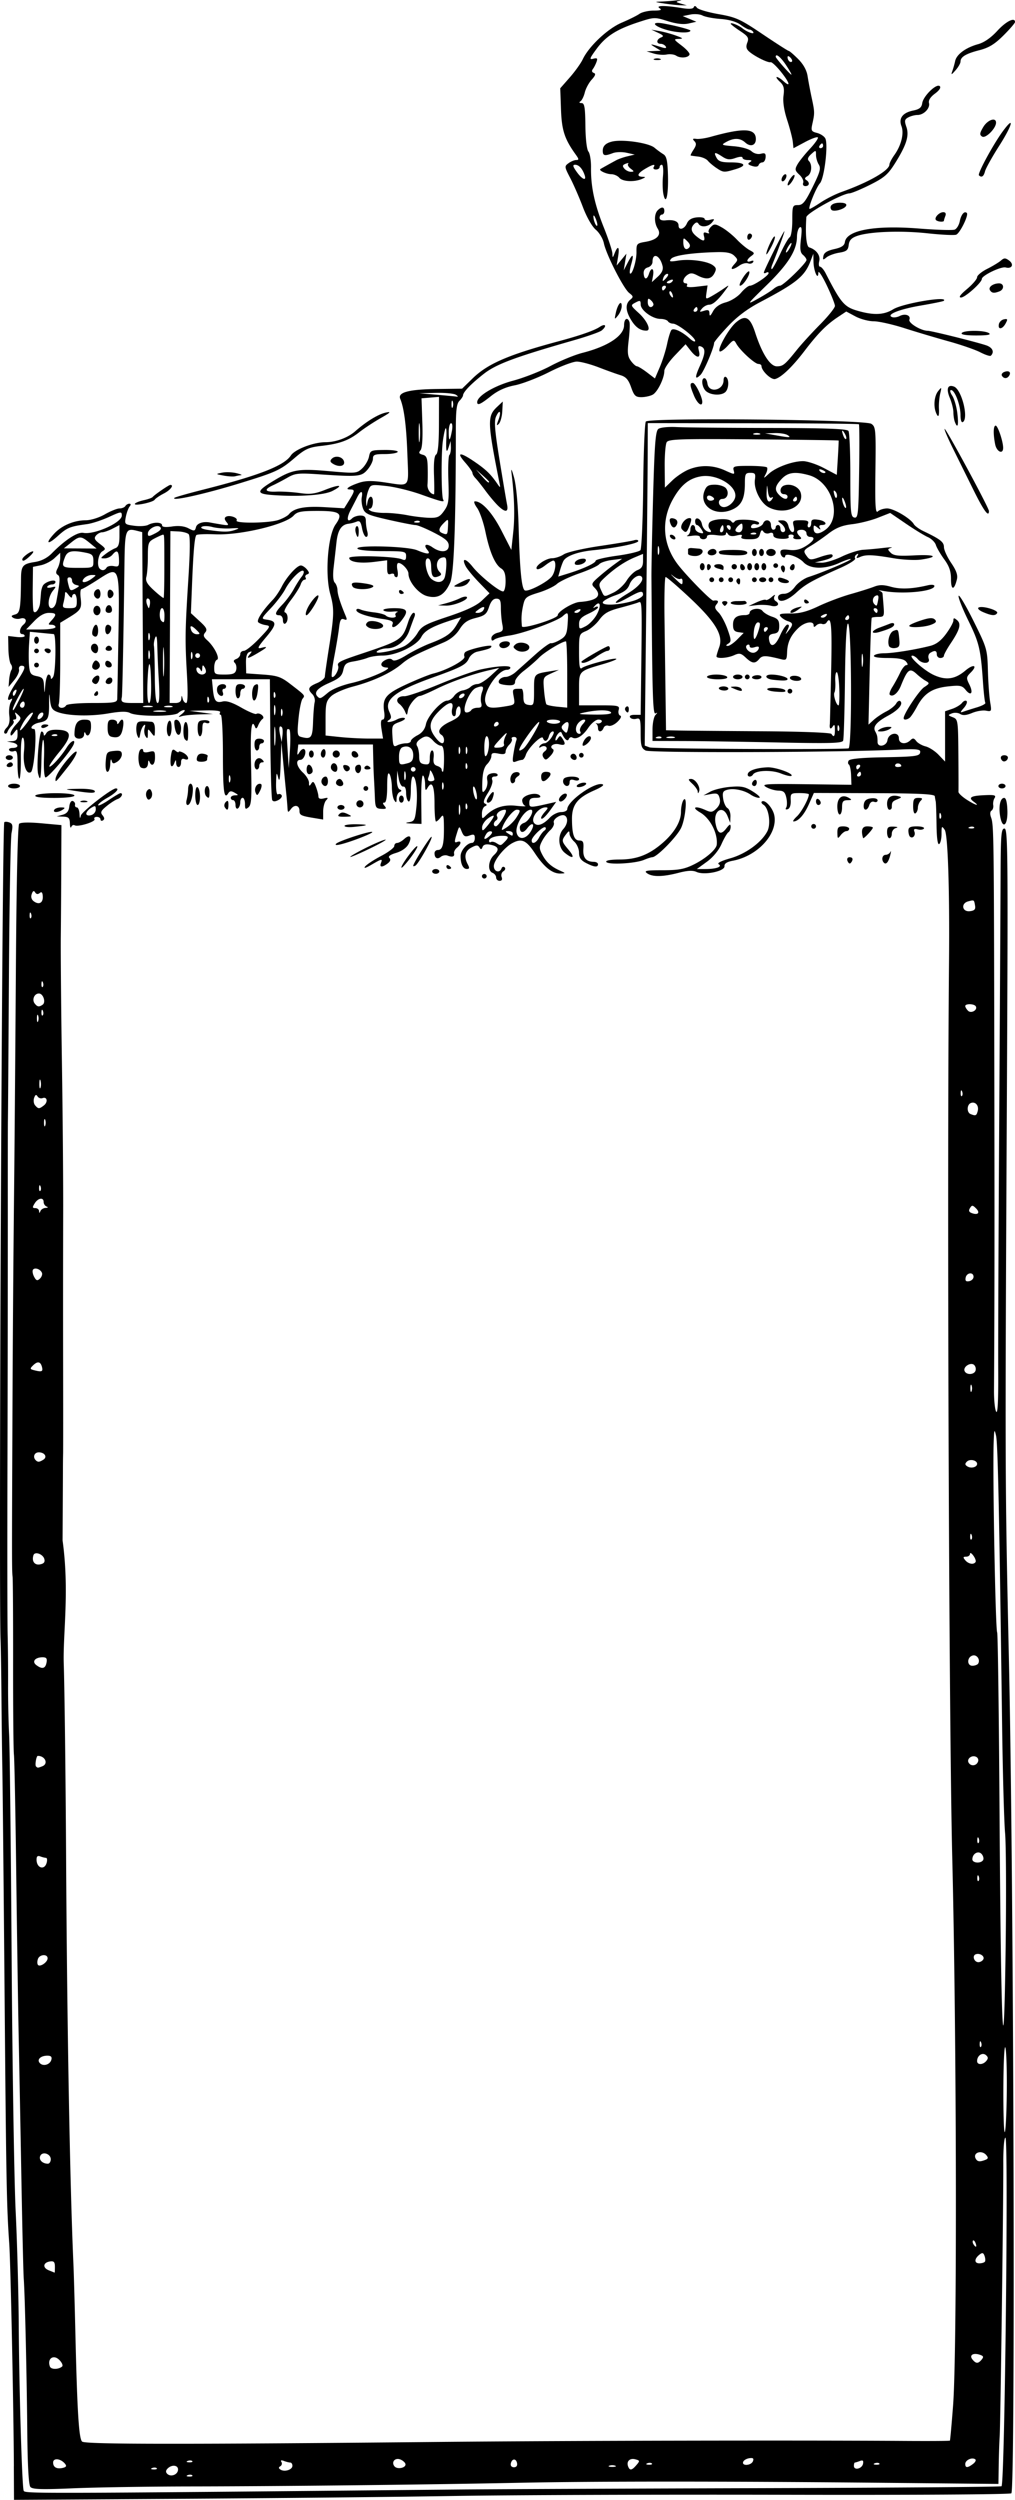 <svg xmlns="http://www.w3.org/2000/svg" width="571.225" height="1405.575" viewBox="0 0 151.137 371.892"><path d="M2.066 366.924c-.043-8.96-.488-30.323-.693-33.212-.384-5.435-.457-9.388-.695-37.57-.133-15.62-.28-30.384-.326-32.81-.047-2.425-.107-7.267-.134-10.759-.027-3.493-.087-7.382-.133-8.643-.29-7.816.227-121.282.553-121.609.103-.102.45-.086.77.037.47.181.531.479.313 1.543-.148.726-.326 10.527-.394 21.78-.07 11.254-.136 20.7-.15 20.99-.012.292-.02 6.642-.014 14.112 0 7.47-.018 23.821-.05 36.336-.033 12.515-.021 24.262.026 26.106.047 1.843.075 5.177.064 7.408-.011 2.231.059 5.565.155 7.408.097 1.844.265 16.687.373 32.985.109 16.298.38 33.364.6 37.924.222 4.56.429 12.18.46 16.933.062 9.593.485 23.91.728 24.63.158.47.045.47 65.071-.159 5.142-.05 25.33-.139 44.862-.198 19.533-.06 35.589-.188 35.68-.285.486-.513 1.056-51.857.577-51.857-.189 0-.325 1.641-.314 3.792.026 5.402-.417 38.757-.54 40.658-.058.873-.122 2.82-.144 4.325l-.04 2.739-17.55-.174c-23.364-.232-42.31-.231-53.71 0-13.618.28-35.501.525-48.86.546-6.404.01-14.341.135-17.64.276-4.734.204-6.079.161-6.388-.2-.255-.3-.415-3.177-.462-8.309-.077-8.452-.353-20.377-.525-22.667-.058-.776-.212-7.285-.342-14.464-.13-7.179-.312-16.704-.404-21.167-.092-4.462-.26-15.575-.373-24.694-.114-9.12-.268-17.057-.343-17.639-.075-.582-.13-6.615-.124-13.406.01-6.79-.028-12.664-.075-13.052-.107-.867-.11-2.809-.03-21.696a5101.4 5101.4 0 01.28-38.277c.055-5.432.165-19.29.244-30.795.088-12.833.275-21.05.485-21.26.21-.21 1.488-.238 3.318-.072l2.976.27-.023 5.997c-.013 3.298-.045 8.06-.072 10.583-.027 2.522.05 11.016.169 18.874.12 7.858.203 18.018.185 22.577a4821.32 4821.32 0 00-.01 21.344c.014 7.179.014 13.529 0 14.11-.015.583-.026 1.615-.026 2.294.001.679-.023 5.467-.053 10.64 1.049 7.564.032 13.992.175 18.374.123 3.736.28 16.715.35 28.841.142 25.017.569 48.662 1.093 60.502.06 1.358.192 6.041.294 10.407.272 11.643.526 15.636 1.016 15.948.638.406 15.142.417 52.987.042 19.048-.19 53.456-.264 69.285-.151 3.763.027 6.88.01 6.925-.046.045-.052.258-2.397.473-5.21.612-7.97.54-54.43-.125-81.668-.495-20.252-.784-100.6-.479-133.174.099-10.62-.17-18.89-.636-19.57-.442-.642-.478-.597-.478.597 0 .711-.159 1.39-.353 1.51-.224.14-.368-.916-.393-2.889-.022-1.709-.078-3.266-.123-3.46a9.484 9.484 0 01-.136-.772c-.04-.31-2.388-.427-9.028-.45l-8.975-.033-.73 1.65c-.696 1.573-1.574 2.568-2.289 2.592-.182.01.034-.328.48-.744.687-.64 1.791-2.668 1.791-3.29 0-.103-.618-.188-1.375-.188-1.317 0-1.372.046-1.322 1.11.03.666-.144 1.177-.439 1.28-.304.106-.394.017-.238-.236.138-.224.148-.88.021-1.457-.184-.84-.419-1.052-1.173-1.062-.518-.01-1.339-.243-1.824-.525-.79-.46-.176-.504 5.904-.429l6.785.084-.05-1.41c-.027-.777-.175-1.496-.328-1.598-.154-.102-.167-.367-.03-.588.162-.263 1.91-.434 5.008-.491 5.165-.096 5.641-.168 5.641-.854 0-.351-.746-.418-3.263-.29-8.215.414-36.912.515-37.627.133-.63-.337-.737-.724-.737-2.642 0-2.03-.065-2.23-.666-2.074-.366.096-.772 0-.903-.21-.147-.237.106-.383.666-.383h.903l.069-5.38c.149-11.69.153-11.578-.422-11.337-.29.122-1.515.48-2.72.797-1.751.459-2.372.818-3.086 1.787-.491.668-1.37 1.414-1.953 1.66-1.047.44-1.06.477-1.06 3.15 0 2.121.095 2.63.44 2.349.52-.422 4.886-1.575 5.111-1.35.085.085-.771.425-1.904.756-3.712 1.083-3.647 1.016-3.647 3.747v2.41h3.04c2.84 0 3.028.045 2.86.689-.1.379 0 .755.223.837.246.091.088.453-.409.93-.446.43-1.048.69-1.336.58a.562.562 0 00-.725.322c-.256.665-.83.681-.83.023 0-.275-.12-.567-.266-.648-.145-.081-.07-.102.166-.045.236.057.523-.05.638-.234.114-.186-.098-.338-.473-.338-.383 0-1.047.54-1.52 1.236-.843 1.24-1.787 1.805-2.393 1.43-.18-.11-.407 0-.506.242-.176.436-.652.011-1.082-.967-.169-.383-.904.478-.904 1.058 0 .194.156.115.347-.177.31-.47.386-.47.695 0 .555.846.419 1.087-.485.86-.865-.217-1.567.328-.93.722.211.13.064.532-.363.99-.61.656-.767.692-1.048.246-.229-.363-.163-.65.213-.932.62-.464.058-1.03-.611-.617-.252.156-.312.097-.156-.156.139-.224.463-.407.72-.407.257 0 .728-.397 1.045-.882.354-.54.425-.882.184-.882-.216 0-.477.318-.578.706-.206.787-.673.932-.892.276-.177-.53-2.23 1.499-2.556 2.528-.126.398-.365.723-.53.723-.165 0-.576.106-.912.235-.54.208-.586.066-.383-1.203.127-.792.317-1.665.423-1.94.113-.296-.024-.502-.337-.502-.29 0-.446.134-.345.297.1.163-.065.545-.369.848-.303.304-.551.775-.551 1.047 0 .362-.285.438-1.059.284-.828-.166-1.058-.087-1.058.361 0 .315-.288.861-.64 1.213-.437.438-.66 1.245-.707 2.558-.059 1.68-.01 1.841.414 1.3.265-.34.41-.992.323-1.45-.119-.622.027-.88.578-1.025.405-.106.826-.049.934.127.11.176-.067.32-.39.32-.385 0-.515.188-.379.544.115.3-.18 1.161-.656 1.915-.618.98-.742 1.428-.435 1.572.333.157.33.248-.012.408-.243.113-.441.6-.441 1.084 0 .803.048.83.562.315 1.206-1.206 2.672-1.687 4.52-1.482.988.11 1.598.113 1.356.01-.243-.105-.441-.475-.441-.822 0-.736 2.03-1.3 2.606-.725.241.241.048.357-.595.357-.727 0-.953.173-.953.727 0 .762.097.766 2.972.109l1.032-.236-.784 1.1c-.817 1.148-1.456 1.7-1.456 1.26 0-.142.263-.549.584-.903.463-.512.48-.644.088-.64-1.14.012-2.336 1.718-1.671 2.382.487.487 1.323.174 2.305-.862.427-.451 1.181-.82 1.676-.82.494 0 .904-.198.91-.44.031-1.177 3.948-3.982 5.182-3.711.416.09 0 .413-1.238.958-2.438 1.074-3.251 2.129-3.245 4.21.01 2.318.315 3.216 1.105 3.216.555 0 .66.225.591 1.257-.088 1.304.401 1.903 1.562 1.913.34 0 .617.164.617.358 0 .498-.574.439-1.78-.185-.78-.403-1.042-.789-1.042-1.533 0-.547-.317-1.282-.705-1.633-.388-.351-.71-.892-.717-1.202-.01-.462-.104-.44-.53.123-.687.909-.667 1.023.396 2.286 1.01 1.2.674 1.45-.58.435-.968-.784-1.077-2.565-.216-3.518.655-.723.77-1.674.243-2-.528-.326-1.85.515-1.646 1.047.099.258-.143.762-.538 1.12-.395.356-.944 1.086-1.22 1.62-.436.842-.434 1.102.013 1.966.594 1.149 1.341 1.832 2.641 2.416.892.4.895.413.113.44-1.214.044-2.435-.92-3.829-3.02-1.293-1.948-1.967-2.251-3.356-1.508-1.185.634-2.747 2.566-2.758 3.41-.011.842.874 1.115 1.146.353.087-.242.294-.313.46-.157.167.156.086.418-.179.582-.265.164-.385.552-.265.863.138.36.029.565-.302.565a.507.507 0 01-.518-.492c0-.27-.238-.583-.529-.694-.772-.297-.647-1.853.214-2.654.87-.811.684-1.3-.59-1.543-.601-.115-.982 0-1.112.34-.157.409-.256.421-.478.061-.228-.368-.453-.362-1.186.03-.957.513-1.143 1.378-.54 2.505.282.527.25.683-.138.683-.572 0-.933-.74-.933-1.915 0-.83.985-1.966 1.704-1.966.227 0 .413-.312.413-.694 0-.572-.14-.642-.794-.4-.655.243-.857.14-1.158-.595-.365-.888-.366-.887-.77.428-.34 1.11-.325 1.288.1 1.124.666-.255.648.286-.028.847-.294.243-.493.625-.441.847.112.49-.243.612-.967.334-.295-.113-.748-.03-1.006.183-.516.429-.933.185-.933-.545 0-.259.221-.47.491-.47.7 0 .921-.805.909-3.293-.01-1.885-.074-2.093-.48-1.558-.258.34-.57.617-.695.617-.124 0-.225-1.181-.225-2.625 0-2.669-.37-3.537-1.026-2.41-.305.525-.366.444-.375-.5-.01-.62-.146-1.21-.312-1.312-.166-.103-.285 1.475-.264 3.507l.037 3.693-1.412-.053c-.97-.036-1.123-.097-.489-.195.84-.13.941-.323 1.135-2.177.233-2.233-.033-4.63-.515-4.63-.169 0-.307.882-.307 1.96 0 1.218-.134 1.879-.353 1.743-.194-.12-.352-.684-.352-1.255 0-.629-.17-1.003-.43-.95-.242.05-.53-.452-.66-1.146l-.229-1.235-.047 1.294c-.026.731.146 1.383.395 1.5.353.164.353.246 0 .41-.243.114-.443.55-.446.971 0 .623-.07.666-.348.235-.188-.29-.347-1.164-.353-1.94-.01-.776-.164-1.65-.352-1.94-.24-.371-.344.184-.348 1.852 0 1.522-.148 2.38-.401 2.38-.287 0-.283.137.013.494.333.4.242.483-.486.44-.822-.047-.9-.195-.96-1.815-.038-.97-.096-2.16-.13-2.646a90.108 90.108 0 01-.11-2.999l-.049-2.116H44.418l-.098.878c-.085.768-.05.8.286.254.211-.344.518-.542.682-.44.455.28 0 1.594-.559 1.594-.777 0-.567 1.02.394 1.91.485.449.884 1.116.887 1.482 0 .546.064.572.333.148.262-.414.401-.322.7.464.205.54.373 1.194.373 1.454 0 .312.27.408.794.282.65-.157.714-.107.353.28-.243.259-.441 1.009-.441 1.666v1.195l-1.5-.248c-1.8-.298-2.028-.416-2.028-1.048 0-.818-.723-.992-1.247-.3-.467.617-.497.604-.545-.23a51.926 51.926 0 00-.185-2.116c-.074-.68-.267-2.664-.429-4.41l-.295-3.175-.102 3.175c-.074 2.305-.177 2.885-.372 2.117-.23-.9-.276-.779-.311.814-.024 1.077.098 1.787.286 1.67a.394.394 0 01.54.138c.115.188-.102.508-.484.712-.455.244-.768.251-.91.021-.12-.192-.248-4.32-.286-9.172l-.07-8.823H31.555l.133 1.386c.177 1.838.437 2.185 1.447 1.931.585-.146 1.446.132 2.796.905 1.073.614 2.08 1.036 2.237.94.465-.288 1.372.438.932.746-.209.146-.505.582-.659.97-.178.45-.34.546-.444.265-.55-1.47-.744.278-.614 5.516.123 4.974.061 6.029-.378 6.393-.443.368-.525.29-.525-.489 0-.509-.16-.925-.353-.925-.194 0-.353.308-.353.685 0 .376-.159.783-.353.903-.194.12-.353-.11-.353-.509 0-.4-.158-.726-.352-.726a.354.354 0 01-.353-.353c0-.194.278-.358.617-.363.564-.01.56-.044-.042-.394-.498-.29-.73-.268-.95.089-.622 1.005-.79-.235-.795-5.853 0-3.204-.146-5.826-.32-5.826-.174 0-.218-.159-.098-.353.138-.224-.66-.332-2.184-.297l-2.402.055 1.764.242 1.764.242-2 .055c-1.1.03-2.29.148-2.646.26-.591.188-.588.158.04-.352.376-.307.506-.558.29-.558-.218 0-.606.198-.862.44-.575.545-6.157.548-7.176 0-.498-.265-1.427-.246-3.231.064-2.719.467-6.05.373-7.591-.216-.781-.298-.978-.626-1.096-1.827-.113-1.144-.143-1.034-.137.504.01 2.364-.135 2.64-1.513 2.916-.972.195-1.54.936-.716.936.48 0 .023 6.1-.48 6.423-.686.439-1.224-1.188-1.026-3.102.105-1.013.036-1.907-.156-2.025-.214-.132-.33.98-.31 2.95.02 1.74-.084 3.163-.23 3.163-.145 0-.264-.97-.264-2.155 0-1.749-.097-2.117-.518-1.955-.285.11-.612.047-.726-.139-.115-.186.118-.337.518-.337.978 0 .927-.618-.067-.81l-.794-.153.794-.048c.614-.037.793-.262.793-.997 0-.91-.02-.921-.518-.265-.375.496-.52.545-.529.175-.01-.28.373-.915.841-1.41.778-.823.803-.947.286-1.42-.503-.459-.54-.45-.334.088.135.354.066.606-.168.606-.22 0-.302.098-.182.219.12.12 0 .434-.263.699-.264.264-.553.682-.64.928-.088.246-.28.336-.427.2-.146-.137-.012-.503.3-.815.386-.385.515-.967.406-1.823-.09-.692.01-1.575.216-1.963.272-.509.27-.638-.011-.465-.768.474-.365-.728.847-2.527 1.346-2 1.485-2.449.754-2.449-.265 0-.425.251-.355.559.069.307-.254 1.016-.717 1.575l-.843 1.018.082-1.048c.045-.576.201-1.239.346-1.474.145-.234.11-.617-.078-.851-.188-.234-.358-1.276-.377-2.316l-.036-1.89 1.229.144c.676.079 1.23.017 1.23-.139 0-.155-.16-.282-.354-.282-.534 0-.422-.914.173-1.408.65-.538.332-1.155-.467-.907-.323.1-.8.05-1.058-.113-.357-.225-.294-.342.264-.488.756-.198.855-.788.899-5.374.018-1.873.255-2.158 2.034-2.436a4.48 4.48 0 002.565-1.307c1.97-1.997 3.822-3.196 4.681-3.032 1.633.312 5.726-1.52 5.726-2.563 0-.643-.099-.632-1.928.205-1.06.486-2.528.964-3.263 1.062-2.531.34-2.945.508-4.343 1.771-1.546 1.397-1.915 1.135-.52-.37 1.11-1.196 2.937-1.972 4.663-1.977.768 0 1.986-.377 2.87-.882.844-.483 1.827-.878 2.184-.878.356 0 .746-.159.866-.353.12-.194.387-.353.593-.353.25 0 .26.148.03.441-.19.243-.44.938-.555 1.544-.202 1.07-.165 1.108 1.254 1.298.804.108 1.738.048 2.075-.132.844-.451 2.072-.413 2.072.064 0 .261.502.32 1.499.174.988-.144 1.82-.05 2.438.276.853.45.954.433 1.113-.174.158-.602 1.123-.902 2.181-.677.195.04.909.165 1.588.276 1.094.18 1.182.139.777-.354-.311-.378-.339-.63-.085-.787.511-.316 1.836.14 1.585.546-.289.468 4.775.41 6.225-.071.66-.219 1.371-.61 1.581-.868.728-.897 2.33-1.214 5.276-1.042l2.94.17.729-1.177c.883-1.43.898-1.624.128-1.624-.832 0-.189-.474 1.345-.992.94-.317 1.913-.338 3.704-.079 4.046.585 3.69 1.005 3.505-4.133-.152-4.26-.494-6.911-1.068-8.285-.4-.96 1.27-1.405 5.484-1.458l3.728-.047 1.564-1.522c2.261-2.2 5.321-3.52 12.853-5.543 3.153-.847 5.232-1.573 6.064-2.118.885-.58 1.133-.163.31.52-.277.23-2.143.887-4.145 1.46-8.832 2.527-11.586 3.556-13.454 5.03-1.901 1.499-3.03 2.672-3.05 3.169-.01.16-.25.528-.542.819-.4.4-.529 1.398-.529 4.12 0 14.083-.275 21.621-.836 22.898-.818 1.861-1.856 2.465-3.47 2.02-1.256-.348-2.75-2.157-2.75-3.33 0-.572-.949-1.593-1.48-1.593-.225 0-.288.418-.16 1.058.12.597.062 1.058-.132 1.058a.344.344 0 01-.344-.342c0-.187-.238-.25-.53-.138-.401.154-.528-.067-.528-.919V83.35l-1.934.242c-2.12.264-3.71.012-3.71-.59 0-.435 6.786-.257 7.848.205.478.208.618.101.618-.474 0-.706-.176-.743-3.507-.743-2.05 0-3.601-.153-3.734-.368-.353-.57 7.437-.367 8.869.231 1.58.66 2.114.644 1.54-.048-.656-.79-.165-1.034.768-.38 1.23.861 2.414.741 2.414-.245 0-.637-.47-1.05-2.205-1.94-1.213-.622-2.443-1.128-2.734-1.124-.291 0-2.094-.349-4.007-.783-3.05-.692-3.52-.899-3.817-1.681-.186-.49-.27-1.25-.187-1.687.195-1.019-.165-1.018-.674 0-.217.435-.67 1.317-1.007 1.96-.634 1.21-.488 1.92.243 1.189.23-.23.783-.418 1.23-.418.604 0 .812.202.815.794 0 .437.1 1.151.218 1.588.124.461.055.793-.165.793-.208 0-.484-.565-.614-1.256-.184-.982-.36-1.203-.81-1.012a4.951 4.951 0 01-1.162.306c-1.099.118-1.641.934-1.841 2.773-.11 1.01-.3 2.684-.421 3.721-.14 1.193-.078 2.03.168 2.276.214.214.396.714.405 1.112.014.652.434 1.972 1.233 3.871.224.534.166.634-.272.465-.439-.168-.593.1-.727 1.262-.094.812-.415 2.744-.713 4.294-.3 1.55-.463 2.9-.364 2.998.311.312 1.14-1.1.945-1.61-.196-.51.213-.73 3.234-1.738 6.228-2.079 6.317-2.138 7.205-4.85.239-.727.597-1.323.797-1.323.207 0 .255.267.112.618-.138.34-.477 1.26-.752 2.046-.536 1.526-1.936 2.624-3.36 2.633-.455 0-1.066.169-1.357.368-.987.675 2.94-.067 4.117-.779.616-.371 1.433-1.207 1.816-1.857.616-1.044 1.15-1.333 4.581-2.476 2.706-.902 4.226-1.621 5.012-2.373l1.13-1.079-1.585-1.637c-.87-.9-1.755-1.974-1.965-2.385-.652-1.279-.01-1.231 1.033.077 1.08 1.358 3.937 3.67 4.537 3.67.206 0 .374-.677.374-1.503 0-1.078-.183-1.618-.65-1.909-.922-.576-1.724-2.436-2.351-5.452-.298-1.43-.86-3.038-1.25-3.572-.39-.534-.53-.97-.312-.97 1.042 0 2.591 1.71 3.945 4.354l1.474 2.878.282-2.646c.253-2.378.168-5.286-.26-8.82-.095-.787.044-.532.384.706.325 1.183.591 4.075.68 7.408.171 6.31.44 9.076.909 9.366.47.29 3.475-1.275 4.065-2.117.544-.776.668-2.31.188-2.31-.168 0-.732.336-1.254.746-.521.41-1.059.635-1.194.499-.389-.39 1.33-1.597 2.275-1.597.47 0 1.252-.26 1.736-.578.492-.322 2.862-.87 5.368-1.24 2.467-.365 4.764-.75 5.104-.858.34-.107.617-.053.617.121 0 .353-3.326 1.028-6.749 1.37-2.213.221-3.925.827-4.369 1.546-.125.202-.356.818-.514 1.368l-.287 1.001 1.462-.452c2.271-.702 4.107-1.55 4.107-1.9 0-.174 1.428-.512 3.173-.75 1.745-.239 3.318-.61 3.496-.825.177-.215.363-4.518.414-9.563.051-5.045.228-9.352.394-9.572.467-.618 32.615-.298 33.567.333.664.441.697.82.619 6.97-.067 5.247 0 6.417.364 6.061.246-.242.87-.44 1.386-.44.967 0 3.464 1.472 3.967 2.339.156.269.791.732 1.411 1.028 2.537 1.212 3.067 1.623 3.074 2.384 0 .426.488 1.485 1.076 2.354.784 1.157 1.011 1.818.85 2.47-.405 1.644-.874 1.629-.874-.029 0-1.19-.254-1.936-1.014-2.98-.558-.766-1.116-1.726-1.242-2.133-.125-.407-.66-.932-1.19-1.166-.53-.234-2.01-1.14-3.287-2.012l-2.324-1.585-1.829.72c-1.006.397-2.731.828-3.834.957-1.493.176-2.391.531-3.524 1.396-.836.638-1.994 1.44-2.574 1.783-1.19.703-1.23.807-.614 1.632.404.54.571.545 1.986.054.85-.295 1.63-.451 1.734-.347.306.306-.162.605-1.409.9l-1.164.276 1.024.036c.564.02 1.913-.39 2.999-.913 1.086-.522 2.53-.979 3.209-1.015.679-.036 2.028-.16 2.998-.275.97-.114 1.487-.122 1.148-.017-.557.173-.564.245-.07.738.434.435 1.153.515 3.508.391 3.113-.163 3.747.214 1.042.62-.873.13-2.735.041-4.137-.198-3.11-.532-4.111-.568-4.988-.18-.516.23-.607.19-.386-.167.193-.313.152-.383-.125-.212-.227.14-.32.406-.205.59.113.185-.876.817-2.2 1.405-4.227 1.88-5.199 2.425-6.57 3.683-1.394 1.278-2.715 1.62-2.715.702 0-.328.332-.53.871-.53.558 0 1.151-.377 1.649-1.05.427-.578 1.345-1.232 2.039-1.453 2.07-.66 6.425-2.505 6.271-2.658-.078-.078-.84.174-1.693.562-2.186.991-4.371.947-5.362-.11-.79-.842-2.717-1.456-2.717-.865 0 .179-.158.227-.352.107-.195-.12-.353-.446-.353-.724 0-.378.328-.465 1.295-.34.913.116 1.64-.049 2.47-.56 1.241-.769 1.526-1.375.644-1.375a.53.53 0 01-.529-.529c0-.294-.313-.53-.705-.53-.8 0-.904.367-.282.989.329.329.246.423-.374.423-.442 0-.7-.157-.579-.353.12-.194-.039-.353-.353-.353s-.475.155-.359.343c.124.2-.309.323-1.037.296-.833-.031-1.25-.217-1.25-.557 0-.331-.206-.43-.589-.284-.324.125-.72.022-.882-.227-.213-.33-.352-.237-.51.341-.179.652-.466.794-1.608.794-.956 0-1.313-.127-1.141-.404.177-.287-.037-.333-.74-.156-.661.166-1.086.096-1.282-.213-.19-.302-.294-.32-.298-.054 0 .27-.477.344-1.416.218-.927-.125-1.411-.052-1.411.21 0 .22-.238.399-.53.399-.29 0-.529-.155-.529-.344 0-.19-.516-.267-1.146-.173-.63.094-.948.077-.706-.038.243-.115.441-.513.441-.885s.159-.677.353-.677c.194 0 .353.22.353.488 0 .269.308.57.684.668.594.155.63.09.268-.489-.229-.366-.537-.667-.684-.667-.148 0-.268-.25-.268-.558 0-.77.852-.423 1.01.411.13.677.659 1.19 1.238 1.2.17 0 .138-.198-.068-.447a.82.82 0 01-.074-.94c.36-.585 2.898-.754 3.274-.219.185.264.344.265.529 0 .33-.464 3.616-.22 3.616.27 0 .194-.225.268-.5.162-.275-.105-.578.012-.673.26-.122.317.089.402.705.284.483-.092.962-.385 1.064-.65.284-.741 1.168-.573 1.168.223 0 .388.158.705.353.705a.354.354 0 00.352-.352c0-.194.16-.353.353-.353.194 0 .353.238.353.529 0 .291.159.53.353.53.565 0 .407-.764-.265-1.274-.575-.436-.565-.47.138-.48.517-.01.826.268.977.871.122.485.394.882.606.882.233 0 .297-.345.163-.882-.206-.82-.13-.882 1.057-.882.993 0 1.234.119 1.077.53-.112.29-.05.529.138.529s.342-.29.342-.645c0-.515.212-.613 1.058-.489 1.088.16 1.493.78.509.78-.346 0-.452.164-.285.442.18.3.074.286-.332-.043-.513-.416-.597-.407-.597.067 0 .924.658 1.028 1.72.272 2.612-1.86 1.043-7.188-2.4-8.144-2.098-.583-3.162-.433-4.1.579-1.007 1.086-1.077 1.626-.31 2.393.629.629 1.21.725 1.21.201 0-.194-.239-.353-.53-.353-.688 0-.687-1.02 0-1.283.99-.38 2.273.2 2.507 1.132.515 2.051-2.394 3.336-4.77 2.107-1.213-.627-2.269-2.727-2.066-4.11.129-.876.034-1.02-.67-1.02-.737 0-.822.161-.822 1.564 0 2.298-.517 3.331-1.968 3.938-2.478 1.035-4.883-.611-4.059-2.779.299-.785.584-.96 1.566-.96.66 0 1.396.236 1.635.525.532.64.224 1.592-.514 1.592-.674 0-.714.916-.052 1.17.743.286 1.98-.755 1.98-1.664 0-1.598-2.862-3.219-5.073-2.872-1.814.284-3.06 1.297-4.26 3.466-1.739 3.145-1.473 6.69.722 9.601 1.245 1.652 5.006 5.49 5.326 5.434.7-.12.872.072.483.54-.333.401-.274.651.287 1.212.389.389.994 1.517 1.346 2.507.563 1.583.576 1.84.11 2.133-.376.238-.396.336-.071.34.251 0 .886-.431 1.41-.965l.955-.97-.794-.113c-.609-.086-.794-.344-.794-1.109 0-1.012.52-1.424 1.793-1.424.372 0 .677-.148.677-.329 0-.61 1.51-.847 1.913-.3.21.283.856.673 1.438.866.854.283 1.059.55 1.059 1.38 0 .806-.177 1.054-.815 1.144-.6.085-.786.31-.706.855.194 1.314.923 1.051 1.651-.596.392-.885.885-1.609 1.097-1.609.278 0 .278.22 0 .794-.37.762-.363.767.164.109.716-.893.692-1.163-.125-1.422-.37-.117-.848-.424-1.06-.68-.314-.378-.033-.464 1.466-.453 1.37.011 2.467-.275 4.194-1.094 1.286-.61 3.43-1.415 4.762-1.79 1.334-.376 2.898-.868 3.477-1.095.806-.315 1.406-.313 2.558.01 1.402.393 3.143.32 5.473-.23.537-.126.97-.078.97.107 0 .81-4.715 1.27-7.584.74-.582-.108-.86-.126-.618-.04.243.086.455.265.473.396.017.131.088.973.157 1.87.118 1.537.075 1.632-.752 1.632-.482 0-.934.06-1.005.132-.07.073-.208 3.68-.307 8.015l-.18 7.882.763-.697c.42-.384 1.271-.954 1.892-1.268.621-.314 1.284-.847 1.473-1.185.19-.338.47-.489.622-.336.443.443-.304 1.324-1.81 2.139-1.737.938-2.319 1.637-1.946 2.334.31.579.356.785.356 1.593 0 .875 1.347.633 1.475-.265.153-1.083 1.7-1.346 1.7-.289 0 .829 1 .997 1.717.29.358-.354.53-.33.864.117.23.308.856.668 1.392.802.536.133 1.41.697 1.94 1.253l.966 1.01v-7.487l1.058-.36c.582-.197 1.244-.598 1.47-.89.227-.291.53-.412.675-.268.144.144-.041.607-.412 1.03-.56.636-.575.73-.093.556.319-.116 1.227-.405 2.017-.642.79-.236 1.365-.545 1.278-.685-.087-.14-.243-1.506-.347-3.034-.339-4.948-.566-5.904-2.184-9.198-.877-1.784-1.528-3.44-1.448-3.68.08-.24 1.074 1.43 2.21 3.713 2.017 4.056 2.066 4.221 2.153 7.384.049 1.779.2 3.89.334 4.692.236 1.405.214 1.452-.615 1.293-.474-.09-1.406.063-2.072.342-.85.355-1.38.4-1.776.15-.31-.196-.864-.236-1.23-.088-.623.25-.615.287.129.574.77.297.795.457.835 5.52.023 2.87.027 5.374.01 5.568-.018.194.516.71 1.188 1.147 1.317.856 2.139 1.1 1.07.318-.784-.572-.431-.843 1.22-.937 1.91-.108 2.186-.043 1.882.443-.152.242-.233.704-.18 1.027.053.322-.064.685-.26.806-.213.131-.24.534-.068 1.001.41 1.113.428 2.411.488 35.883.046 26.03.036 36.941-.047 49.362-.01 1.44.137 2.87.326 3.175.23.372.33-1.666.304-6.147-.022-3.686.043-20.196.144-36.689.1-16.492.195-33.121.208-36.953.022-6.092.094-6.967.58-6.967.502 0 .537 3.67.361 38.893-.289 58.01-.29 57.674.313 85.46.707 32.545.963 122.319.352 123.307-.106.172-14.93.269-33.606.22-18.378-.048-40.639.033-49.467.18-8.828.147-27.164.336-40.746.42l-24.694.153-.024-4.99zm24.443.515c.054-.718-.908-.844-1.55-.202-.287.287-.307.537-.062.782.521.522 1.556.15 1.611-.58zm2.12.808c-.117-.117-.42-.13-.676-.028-.281.113-.197.197.213.213.372.015.58-.068.464-.185zm14.913-1.415c0-.269-.146-.488-.324-.488-.178 0-.601-.107-.94-.237-.402-.154-.533-.101-.376.152a.462.462 0 01-.156.634c-.288.177-.278.317.033.51.613.379 1.762.01 1.762-.571zm-33.871-.317c-.652-.785-1.76-.89-1.76-.168 0 .723.575 1.02 1.507.778.46-.12.527-.28.253-.61zm13.667.674c-.117-.117-.422-.13-.676-.028-.282.113-.198.196.213.213.372.015.58-.068.463-.185zm37.036-.618c-.042-.222-.38-.528-.753-.68-.796-.323-1.405.386-.877 1.022.418.503 1.737.226 1.63-.342zm34.387.158c.54-.63.528-.685-.174-.868-.817-.214-1.344.319-1.057 1.068.247.644.55.595 1.23-.2zm33.748-.205c.092-.472-.03-.577-.47-.408-.327.125-.66.228-.741.228-.081 0-.148.224-.148.498 0 .72 1.212.436 1.359-.318zm-51.52-.092c-.144-.744-.77-.697-.93.07-.066.32.129.547.467.547.364 0 .537-.23.462-.617zm14.619.383a1.36 1.36 0 00-.882 0c-.243.098-.044.178.44.178.486 0 .684-.08.442-.178zm53.29-.273c.356-.27.487-.577.297-.695-.51-.315-1.464.148-1.464.71 0 .613.345.609 1.167-.014zm-47.83-.059c-.117-.117-.421-.13-.676-.028-.281.113-.198.197.213.214.372.015.58-.068.463-.186zm15.05-.34c.158-.414.02-.525-.552-.44-.42.061-.83.31-.91.553-.215.652 1.21.542 1.462-.113zm18.817.34c-.117-.117-.421-.13-.676-.028-.282.113-.198.197.213.214.372.015.58-.068.463-.186zm-102.305-.352c-.118-.118-.422-.13-.677-.028-.281.112-.197.196.213.213.372.015.58-.068.464-.185zM9.242 352.063c.284-.24-.413-1.196-.98-1.344-.727-.19-1.152.502-.827 1.348.174.455 1.27.452 1.807 0zm136.933-1.035c.331-.4.27-.546-.306-.729-.997-.316-1.585.091-1.054.73.521.628.838.628 1.36 0zm-138-13.807c0-.707-.154-.878-.721-.794-1.04.154-1.153.934-.19 1.32.453.181.843.34.868.352.024.012.044-.383.044-.878zm138.49-.775c.083-.146.053-.53-.068-.856-.175-.47-.328-.506-.75-.175-.787.62-.798 1.295-.02 1.295.376 0 .753-.119.837-.264zm-1.402-2.75c-.114-.299-.284-.468-.377-.376-.092.092-.063.338.064.545.348.563.552.453.313-.168zM7.558 321.23c0-.843-1.286-1.228-1.576-.47-.216.561.345 1.12 1.135 1.13.243 0 .441-.294.441-.66zm139.151.094c.44-.168.476-.328.162-.705-.715-.862-2.12-.347-1.553.57.252.407.595.44 1.391.135zm3.206-10.1c.033-3.146-.06-6.12-.21-6.61-.148-.488-.283 2.195-.3 5.962-.017 3.768.078 6.742.21 6.61.132-.132.267-2.815.3-5.961zM7.65 306.415c.11-.42-.063-.598-.584-.6-1.016 0-1.622.588-1.136 1.108.501.537 1.526.235 1.72-.508zm139.218.18c.302-.363.284-.578-.071-.873-.53-.44-1.302.091-1.302.897 0 .603.865.589 1.373-.024zm-.779-2.758c-.112-.282-.196-.198-.213.213-.015.372.068.58.185.463.118-.117.13-.421.028-.676zm3.57-31.155c-.15-1.746-.35-9.049-.444-16.228-.407-30.967-.63-41.703-.896-42.862-.25-1.093-.292-.97-.36 1.058-.16 4.736.268 27.79.522 28.202.104.168.266 12.505.36 27.415.2 31.808.612 40.731.902 19.525.104-7.664.067-15.364-.083-17.11zm-142.57 18.65c0-.67-1.17-.605-1.433.08-.119.308-.128.701-.021.874.264.427 1.454-.354 1.454-.955zm139.313.184c.293-.474-.489-1.021-1.117-.78-.563.216-.234 1.173.404 1.173.259 0 .58-.177.713-.393zm-.666-12.374c-.112-.28-.196-.197-.213.214-.015.371.068.58.186.463.117-.118.13-.422.028-.677zm-138.78-2.05c.102-.388.054-.706-.106-.706s-.542-.096-.85-.214c-.39-.15-.557-.01-.557.47 0 1.29 1.2 1.647 1.513.45zm139.431-.368c.125-.203.034-.602-.202-.887-.489-.588-1.395-.09-1.395.769 0 .566 1.262.66 1.597.118zm-.65-3.226c-.113-.281-.197-.198-.214.213-.015.372.068.58.186.463.117-.117.13-.421.028-.676zM6.294 262.766c.949-.364.44-1.55-.665-1.55-.22 0-.456 1.379-.268 1.567.245.244.252.244.933-.017zm139.332-.681a.564.564 0 00-.339-.753c-.658-.253-1.38.374-1.047.912.346.56 1.145.468 1.386-.16zM6.925 247.357c.12-.63-.01-.807-.577-.809-1.117 0-1.638.633-.947 1.158.862.657 1.353.544 1.524-.35zm138.726.132c.353-.57-.185-1.37-.811-1.205-.858.224-.9 1.526-.05 1.526.364 0 .752-.144.86-.32zM6.602 231.935c-.193-.74-1.414-1.178-1.615-.58-.298.886.156 1.53.97 1.375.579-.11.764-.339.645-.795zm138.664.437c.091-.147-.058-.574-.332-.949-.274-.374-.498-.492-.498-.26 0 .23-.257.42-.572.42-.469 0-.493.096-.133.529.47.566 1.263.7 1.535.26zm-.589-4.03c-.112-.282-.196-.198-.213.213-.015.371.068.58.185.463.118-.118.13-.422.028-.677zm.817-10.567c0-.54-1.076-.779-1.52-.336-.317.318-.298.486.08.72.559.345 1.44.11 1.44-.384zm-139.037-.622c.63-.4.197-1.093-.683-1.093-.663 0-.93.697-.45 1.176.308.308.543.29 1.133-.083zm138.213-11.059c-.098-.242-.178-.044-.178.441s.08.684.178.441a1.36 1.36 0 000-.882zm.583-2.161a.876.876 0 00-.184-.857c-.492-.492-1.688.235-1.442.876.236.614 1.388.6 1.626-.02zM6.249 203.36c-.217-.831-.665-.898-1.361-.202-.436.436-.42.525.113.665 1.226.32 1.433.243 1.248-.463zm0-13.993c-.217-.567-1.093-.868-1.344-.462-.112.181-.032.651.178 1.044.31.578.473.63.854.274.26-.243.4-.628.312-.856zm138.714.583c0-.756-1.025-.647-1.174.125-.091.472.053.615.524.524.357-.069.65-.36.65-.649zm.374-10.18c-.507-.506-.615-.512-.903-.046-.235.38-.156.591.277.75.921.335 1.271-.059.626-.704zM6.79 179.698c.367-.017.422-.095.147-.206-.242-.098-.44-.403-.44-.678 0-.735-.822-.608-1.33.206-.367.588-.352.706.091.706.293 0 .545.198.56.44.022.353.063.353.206 0 .098-.242.442-.453.766-.468zm-.758-3.214c-.113-.281-.196-.197-.213.214-.015.371.068.58.185.463.117-.118.13-.422.028-.677zm.698-9.9c-.098-.242-.178-.043-.178.442s.08.683.178.44a1.36 1.36 0 000-.881zm138.855-1.293c.212-.808-.342-1.459-1.02-1.199-.606.233-.638 1.402-.044 1.642.757.305.883.253 1.064-.443zm-139.058-.834c.652-.5.5-1.358-.194-1.092a.644.644 0 01-.744-.26c-.199-.323-.336-.26-.508.227-.129.369-.062.868.15 1.11.477.548.6.55 1.296.015zm136.735-2.084c-.112-.281-.196-.198-.213.213-.015.372.068.58.185.463.118-.117.13-.421.028-.676zM6.036 160.77c-.089-.343-.168-.147-.175.435-.01.582.066.863.162.624.097-.239.103-.715.013-1.059zm-.363-9.708c-.098-.242-.178-.044-.178.441s.08.684.178.441a1.36 1.36 0 000-.882zm.713-.683c-.113-.282-.197-.198-.214.213-.015.372.068.58.186.463.117-.117.13-.421.028-.676zm138.905-.68c-.241-.389-1.563-.415-1.563-.03 0 .155.187.468.415.697.47.47 1.486-.12 1.148-.667zm-138.945-.23c.525-.36.09-1.67-.554-1.67-.687 0-1.072.933-.619 1.5.402.503.638.537 1.173.17zm.04-3.323c-.113-.282-.197-.198-.214.213-.015.372.068.58.186.463.117-.118.13-.422.028-.676zm-1.764-10.231c-.113-.281-.197-.198-.213.213-.015.372.068.58.185.463.117-.117.13-.421.028-.676zm140.572-1.169c-.156-.905-.13-.888-1.016-.656-1.14.297-.922 1.602.244 1.466.674-.079.864-.277.772-.81zM6.37 133.342c-.035-.587-.169-.73-.459-.49-.27.224-.501.192-.678-.095-.192-.31-.337-.24-.508.248-.152.434-.04.827.311 1.083.778.57 1.392.226 1.334-.746zm68.768-8.096c.708-.709.631-.908-.35-.908-1.099 0-1.968.338-1.968.765 0 .184.126.257.281.161.155-.096.512-.028.794.15.663.42.653.422 1.243-.168zm5.13-.643c.23-.437.588-.904.796-1.04.208-.134.273-.35.145-.478-.275-.274-2.04 1.406-2.04 1.943 0 .652.668.394 1.1-.425zm-7.128-.922c-.221-.074-.54.084-.709.35-.532.84-.343 1.029.397.395.431-.37.555-.664.312-.745zm5.84.098c.757-1.154.35-1.647-.465-.566-.599.794-1.11.727-1.11-.144 0-.246.278-.537.618-.646.764-.247 1.651-1.965 1.015-1.965-.952 0-2.39 2.373-2.102 3.47.271 1.038 1.317.962 2.045-.15zm-2.633.207c0-.194-.277-.35-.617-.347-.528 0-.54.055-.088.347.666.43.706.43.706 0zm-2.824-2.574c0-.155-.39 0-.869.353-.479.348-.87.95-.869 1.339 0 .61.119.563.87-.353.476-.582.867-1.185.868-1.34zm3.33.269c.673-1.029.687-1.223.09-1.223-.483 0-1.71 1.49-2.108 2.559-.214.575-.17.58.617.064.465-.305 1.096-.935 1.4-1.4zm68.19 1.386c-.117-.117-.421-.13-.676-.028-.281.113-.198.196.213.213.372.015.58-.068.463-.185zm-70.154-1.374c.474-.802.579-1.233.3-1.23-.716.01-1.416.599-1.174.99a.428.428 0 01-.131.59c-.444.273-.472.885-.041.885.175 0 .645-.556 1.046-1.235zm65.2-.595c-.113-.282-.197-.198-.214.213-.015.372.068.58.185.463.118-.118.13-.422.028-.676zm-71.612-1.257c-.09-.34-.162-.062-.162.617 0 .68.073.957.162.617.089-.339.089-.895 0-1.234zm1.056-.155c-.113-.281-.196-.197-.213.214-.015.371.068.58.185.463.117-.118.13-.422.028-.677zm1.371-1.899c-.13-.517-.315-.86-.412-.764-.097.097-.07.6.06 1.117s.315.86.412.763c.097-.097.07-.599-.06-1.116zm-4.906-1.298c-.098-.242-.178-.044-.178.441s.08.684.178.441a1.36 1.36 0 000-.882zm-31.75-1.058c-.098-.243-.178-.044-.178.441s.08.683.178.441a1.36 1.36 0 000-.882zm26.116-.522c-.09-.344-.168-.148-.176.434-.01.582.066.863.163.624s.102-.715.013-1.058zm4.317 1.051c-.051-.54-.632-1.66-.656-1.263-.014.226-.121.663-.239.97-.14.366-.019.558.353.558.312 0 .556-.12.542-.265zm63.525-.794c0-.194-.07-.352-.156-.352s-.254.158-.373.352c-.12.194-.05.353.155.353.206 0 .374-.159.374-.353zm-66.323-.705a.354.354 0 00-.352-.353.354.354 0 00-.353.353.354.354 0 00.706 0zm4.234-1.588c0-1.39-.135-1.94-.475-1.94-.26 0-.762-.317-1.113-.705-.747-.826-1.171-.865-2.064-.189-.424.321-.547.657-.352.959.165.255.3.94.3 1.523 0 .829.172 1.082.793 1.17.676.097.794-.048.794-.97 0-.595.156-1.082.346-1.082.19 0 .291.472.224 1.05-.091.78.046 1.102.536 1.258.362.115.658.357.658.538 0 .18.08.329.176.329.097 0 .177-.873.177-1.94zm3.416.816c-.113-.281-.196-.198-.213.213-.015.372.068.58.185.463.117-.117.13-.421.028-.676zm58.496.42c.12-.195.05-.354-.155-.354-.206 0-.374.16-.374.353 0 .194.07.353.156.353s.253-.159.373-.353zm-84.953-5.594c-.435-.19-.444-.085-.257 2.947l.175 2.822.184-2.822c.102-1.552.055-2.878-.102-2.947zm91.127 5.438c0-.373-.677-.53-.878-.203-.122.197.026.358.328.358s.55-.07.55-.155zm-73.466-.42c.581-.156.794-.475.794-1.192 0-1.024-.68-1.53-1.588-1.183-.326.126-.529.662-.529 1.4 0 1.264.065 1.312 1.323.975zm12.077-2.864c0-.631-.153-1.147-.347-1.147-.194 0-.35.754-.348 1.676 0 1.212.1 1.529.348 1.146.188-.29.344-1.045.347-1.675zm-4.347.529c-.098-.243-.178-.044-.178.44 0 .486.08.684.178.442a1.36 1.36 0 000-.882zm1.058 0c-.098-.243-.178-.044-.178.44 0 .486.08.684.178.442a1.36 1.36 0 000-.882zm-28.553-2.823c-.078-.63-.142-.114-.142 1.147 0 1.261.064 1.777.142 1.147.078-.631.078-1.663 0-2.294zm36.964 2.994c.56-.41 2.647-3.964 2.328-3.964-.157 0-.955.953-1.771 2.117-1.34 1.909-1.537 2.564-.557 1.847zm48.407-.034c.553-.062.476-18.57-.077-18.57-.223 0-.389 3.122-.45 8.467-.053 4.657-.173 8.681-.267 8.944-.14.393-1.885.442-9.782.277-5.285-.11-11.634-.206-14.108-.213l-4.498-.012v-1.693c0-.932.199-1.907.441-2.169.323-.347.326-.41.014-.234-.409.23-.49-2.478-.613-20.246-.01-1.455.102-6.932.25-12.17.217-7.76.363-9.597.786-9.912.293-.218 1.49-.337 2.732-.272 1.216.063 7.405.123 13.752.135 8.644.015 11.61.127 11.818.448.153.236.278 3.204.278 6.595 0 5.536.062 6.18.602 6.285.55.108.612-.497.706-6.814.057-3.813.043-6.992-.03-7.065-.073-.073-7.178-.142-15.787-.153l-15.653-.02-.01 4.152c0 2.283-.106 13.078-.227 23.988L96 110.919l.736.272c.577.213 27.822.346 29.604.144zm-65.894-.754c.401 0 .729-.155.729-.344 0-.19.455-.58 1.011-.867.67-.346 1.086-.896 1.233-1.63.244-1.22 2.311-3.51 3.169-3.51.3 0 .764-.314 1.033-.698.27-.384.836-.752 1.26-.816.424-.065.958-.306 1.189-.536.23-.23.695-.419 1.034-.419.338 0 1.205-.54 1.926-1.2l1.31-1.201-1.555.36c-2.48.576-5.622 1.692-7.854 2.79-1.136.558-2.207 1.015-2.381 1.015-.56 0-1.667 1.329-1.814 2.177-.136.785-.156.79-.447.116-.168-.388-.538-.88-.822-1.093-.68-.51-.227-1.2.755-1.15.427.02 2.76-.782 5.186-1.784s5.204-1.992 6.174-2.2c2.43-.523 4.41-.641 4.41-.263 0 .174-.23.316-.511.316-1.342 0-3.581 3.344-3.216 4.801.228.907.743 1.008 3.116.616 1.29-.213 1.324-.255 1.108-1.407-.224-1.192-.204-1.212 1.178-1.182.146 0 .265.52.265 1.147 0 .914.157 1.163.794 1.253.753.107.793 0 .793-2.18 0-2.493-.049-2.436 2.47-2.84l1.235-.199-1.19.543c-1.172.536-1.186.569-1.029 2.465.088 1.057.253 2.015.367 2.13.115.113.856.27 1.647.345l1.44.139v-4.932c0-2.713-.087-4.932-.191-4.932-.554 0-3.184 1.59-3.993 2.414-.512.522-1.527 1.402-2.255 1.956-.728.553-1.323 1.279-1.323 1.612 0 .454-.268.591-1.06.544-.584-.035-1.155-.157-1.27-.272-.36-.36.222-.962.927-.962.37 0 1.035-.321 1.479-.713.443-.392 1.733-1.543 2.867-2.558 1.133-1.014 2.214-1.802 2.403-1.75.188.054.795-.171 1.348-.498.85-.502 1.025-.86 1.125-2.3.13-1.867.084-1.94-.736-1.21-.842.75-5.968 2.602-7.965 2.877-.97.134-1.962.402-2.205.595-.315.252-.44.19-.44-.214 0-.315.406-.668.916-.796.8-.2.89-.365.706-1.285-.117-.58-.212-1.671-.212-2.423 0-1.113-.125-1.367-.678-1.367-.462 0-.808.393-1.086 1.237-.35 1.062-.633 1.293-1.994 1.636-1.228.309-1.77.69-2.4 1.69-.52.823-1.373 1.528-2.355 1.945-4.229 1.8-5.16 2.276-6.26 3.207-1.571 1.328-4.242 2.568-7.226 3.355-1.33.35-2.799.994-3.263 1.43-.737.693-.843 1.11-.843 3.327v2.534l2.168.226c1.193.125 3.118.227 4.279.227h2.11l-.226-1.411c-.15-.944-.094-1.411.171-1.411.248 0 .333-.431.226-1.147-.304-2.037.216-2.675 3.354-4.115 1.601-.735 3.382-1.45 3.958-1.59 2.02-.493 4.83-2.02 4.636-2.522-.101-.265-.019-.584.185-.71.73-.45 3.833-1.135 3.833-.844 0 .293-.39.445-2.116.826-.485.107-1.041.558-1.235 1.001-.404.924-1.158 1.326-5.207 2.773-5.828 2.084-7.466 3.357-6.643 5.164.334.733.326.983-.038 1.215-.716.454.305.39 1.171-.074.386-.207.892-.302 1.124-.213.231.09-.098.356-.734.59-1.108.408-1.151.496-1.058 2.116.084 1.46.177 1.647.69 1.373.327-.173.923-.316 1.323-.316zm16.412-13.903c-.489-.357-.502-.485-.086-.83.595-.493 2.042-.178 2.042.445 0 .636-1.27.886-1.956.385zm-2.373-.422c-.385-.384.08-.845.851-.845.415 0 .653.185.568.441-.168.504-1.064.759-1.42.404zm.558 14.455c-.09-.236.024-.798.254-1.25.314-.614.143-.526-.678.348-1.318 1.403-1.333 1.489-.254 1.4.497-.042.775-.246.678-.498zm-8.93-.639c0-.28-.158-.606-.352-.726-.77-.476-.275-1.268 1.235-1.978 1.246-.585 1.587-.931 1.587-1.61 0-.486-.154-.768-.353-.646-.194.12-.352.536-.352.924 0 .416-.157.609-.382.47-.21-.13-.286-.615-.17-1.08.3-1.194-.478-1.085-1.856.262-1.524 1.49-1.727 2.487-.778 3.82.82 1.15 1.422 1.389 1.422.564zm-24.138-1.876c-.383-.383-.493.092-.266 1.15l.228 1.058.12-1.002c.066-.552.03-1.094-.082-1.206zm4.637-.795c.043-1.259.152-2.587.244-2.952.09-.365-.062-.892-.342-1.172-.765-.764-.626-1.104.667-1.645.647-.27 1.18-.709 1.185-.975.01-.266.3-2.309.654-4.54.74-4.653.757-5.57.15-7.761-.804-2.901-.358-8.696.795-10.332 1.165-1.653.687-2.016-2.659-2.016-2.486 0-3.054.11-3.58.691-1.212 1.34-7.927 2.945-11.663 2.789-1.43-.06-2.698-.01-2.819.111-.27.271-.46 2.439-.663 7.632l-.156 3.99 1.28 1.175c1.049.96 1.204 1.267.855 1.688-.344.414-.283.645.313 1.185 1.058.956 1.925 2.722 1.42 2.89-.219.073-.399.596-.399 1.162 0 .98.073 1.029 1.547 1.029 1.227 0 1.583-.14 1.723-.676.097-.372.01-.843-.194-1.047-.26-.259-.195-.438.217-.596.323-.124.588-.447.588-.717 0-.27.242-.492.537-.492.295 0 1.334-.833 2.308-1.852 1.646-1.721 1.714-1.86.962-1.97-.445-.065-.952-.256-1.127-.425-.308-.295.625-1.733 2.185-3.37.388-.407.977-1.28 1.311-1.94.732-1.45 2.263-3.143 2.843-3.143.23 0 .637.264.904.587.379.46.388.619.04.735-.243.082-.353.295-.243.472.11.178.042.323-.15.323-.193 0-.452.32-.577.712-.124.392-.793 1.456-1.486 2.364-.746.978-1.096 1.707-.856 1.787.498.166.535 1.365.052 1.663-.194.12-.353-.109-.353-.508 0-.41-.23-.726-.529-.726-.78 0-.65-.446.468-1.61.55-.57 1.301-1.592 1.672-2.271.371-.68.9-1.514 1.176-1.854.276-.341.396-.725.267-.854-.343-.343-1.963 1.278-2.707 2.708-.354.68-1.317 1.95-2.14 2.822-1.455 1.542-1.473 1.591-.646 1.706 1.562.216 1.554.689-.04 2.58-1.275 1.511-1.409 1.796-.768 1.628 1.089-.285.973-.101-.478.754-1.488.879-1.813.933-1.207.203.368-.443.354-.502-.078-.336-.356.136-.513.675-.491 1.684l.033 1.483 2.485.176c2.148.152 2.7.34 4.057 1.386 2.29 1.761 2.249 1.713 1.849 2.215-.2.25-.471 1.594-.603 2.984-.215 2.255-.172 2.547.395 2.697 1.491.395 1.692.143 1.772-2.23zm-.864-16.836c.478-1.064 1.669-2.403 1.669-1.877 0 .538-1.453 2.843-1.792 2.843-.17 0-.115-.435.123-.966zm52.726 19.097c-.117-.117-.422-.13-.676-.028-.282.113-.198.196.213.213.372.015.58-.068.463-.185zm1.954-.018c-.239-.097-.715-.103-1.058-.013-.343.09-.148.168.434.176.582.01.863-.066.624-.163zm23.889-1.092c0-.756-.081-.853-.348-.44-.3.464-.493.273-.407-.402.016-.124.104-3.657.195-7.85.152-6.937.015-8.38-.684-7.247-.129.207-.436.3-.684.204-.248-.095-.628.01-.846.223-.293.293-.396.285-.396-.028 0-.698-1.316-.479-2.221.37-1.17 1.097-1.672 2.155-1.728 3.637-.043 1.155-.12 1.243-.913 1.044-2.297-.576-2.774-.582-3.227-.037-.622.75-1.059.706-2.027-.204-.698-.655-.941-.705-1.715-.353-.983.448-2.633.556-2.633.172 0-.132.183-.746.407-1.365.642-1.775-.544-3.752-4.432-7.39-1.816-1.698-3.413-3.068-3.55-3.044-.136.024-.21 2.783-.165 6.13l.155 11.376.071 5.292 2.082.04c1.144.022 6.64.07 12.213.106 5.949.038 10.218.203 10.34.4.355.575.518.373.513-.634zm-8.91-5.666c-.732-.06-1.25-.238-1.154-.395.18-.292 2.281-.168 2.602.152.297.298-.061.358-1.448.243zm1.86-.066c0-.194.158-.353.352-.353.194 0 .353.16.353.353a.354.354 0 01-.353.353.354.354 0 01-.352-.353zm-10.23-.428c0-.152.317-.277.705-.277.388 0 .705.148.705.33 0 .182-.317.307-.705.278-.388-.029-.706-.178-.706-.33zm2.292.075c-.68-.292-.678-.304.067-.328.425-.014.871.134.991.328.258.417-.087.417-1.058 0zm5.733-1.346c-1.162-.134-1.309-.772-.177-.766 1.066.01 2.382.375 2.382.667 0 .251-.635.28-2.205.099zm2.558-.27c0-.49 1.505-.392 1.672.108.07.21-.273.354-.773.325-.495-.029-.9-.223-.9-.434zm-12.348-.148c0-.194.626-.352 1.39-.352.765 0 1.489.158 1.609.352.133.216-.408.353-1.39.353-.885 0-1.609-.159-1.609-.353zm3.88 0c0-.194.318-.352.706-.352.388 0 .706.158.706.352 0 .194-.318.353-.706.353-.388 0-.705-.159-.705-.353zm1.765 0c0-.194.158-.352.352-.352.194 0 .353.158.353.352a.354.354 0 01-.353.353.354.354 0 01-.352-.353zm1.058.075c0-.152.317-.301.705-.33.389-.03.706.095.706.277 0 .182-.317.331-.706.331-.388 0-.705-.125-.705-.278zm-27.35 7.381c.16-.826-.159-.973-.775-.357-.293.294-.289.514.018.847.495.538.57.49.758-.49zm1.76.636c-.128-.206.046-.683.386-1.058.431-.476.48-.684.162-.684-.251 0-.655.271-.897.603-.465.635-.323 1.514.245 1.514.184 0 .231-.169.104-.375zM4.9 106.044c-.19-.19-1.041.713-1.522 1.61-.73 1.366-.432 1.32.623-.094.567-.761.972-1.443.899-1.516zm120.019 2.001c-.113-.28-.196-.197-.213.214-.015.371.068.58.185.463.117-.118.13-.422.028-.677zm-50.662-.383c-.044-.422-.527-.34-.679.114-.078.233.05.36.282.283.233-.078.412-.257.397-.397zm9.146-.3c0-.17-.486-.309-1.08-.309-.593 0-.993.14-.888.309.105.17.591.309 1.08.309.488 0 .888-.14.888-.309zm-76.986-.948c.211-.635-.518-.502-.764.14-.132.343-.053.504.205.418a.999.999 0 00.559-.558zm34.543-1.39c-.089-.339-.161-.061-.161.618 0 .68.073.957.161.617.089-.339.089-.895 0-1.234zm1.049.53c-.098-.243-.178-.044-.178.441s.08.683.178.44a1.36 1.36 0 000-.881zm48.979.441c-.259-.418-1.916-.427-3.88-.02-1.237.256-1.07.297 1.343.332 1.756.026 2.676-.087 2.537-.312zm-66.41-.249a5.032 5.032 0 00-1.588 0c-.437.084-.08.153.793.153.874 0 1.23-.07.794-.153zm45.596-.104c.12-.194.544-.353.944-.353.564 0 .682-.165.531-.743-.107-.409-.05-1.123.127-1.588.331-.872.133-1.014-.878-.626-1.046.402-2.316 3.663-1.426 3.663.266 0 .582-.159.702-.353zm-67.24-1.676c.415-.824.676-1.499.58-1.499-.201 0-1.603 2.662-1.603 3.043 0 .387.205.078 1.022-1.544zm.741.773c0-.302-.159-.452-.353-.332-.194.12-.352.368-.352.55 0 .183.158.332.352.332.194 0 .353-.247.353-.55zm6.174.198c.123-.2 1.826-.353 3.901-.353 3.264 0 3.686-.07 3.708-.618.013-.34.092-4.506.175-9.26.186-10.663.213-10.585-3.04-8.483-1.214.785-2.327 1.427-2.472 1.427-.146 0-.194.596-.108 1.323.185 1.552.034 1.802-1.723 2.87l-1.323.804v5.763c0 3.17-.096 6.014-.214 6.321-.24.623.726.804 1.096.206zm4.233-1.764c.12-.194.288-.353.374-.353.086 0 .155.159.155.353 0 .194-.168.352-.373.352-.206 0-.276-.158-.156-.352zm-.328-1.724c-.229-.37.651-1.187.954-.885.272.273-.088 1.198-.466 1.198-.162 0-.382-.141-.488-.313zm1.996-.106c.218-.654.978-.763.978-.14a.56.56 0 01-.559.559c-.307 0-.495-.189-.419-.42zm-1.977-1.98c-.096-.154-.032-.51.141-.79.238-.385.415-.41.722-.102.224.224.301.58.17.79-.278.451-.786.501-1.033.102zm1.897-.63c0-.307.188-.495.418-.418.655.218.763.977.14.977a.56.56 0 01-.558-.558zm-1.882-1.793c-.43-.43-.243-1.176.294-1.176.294 0 .53.314.53.706 0 .703-.377.918-.824.47zm1.95-.497c.07-.208.276-.379.46-.379.185 0 .393.17.462.38.07.208-.138.379-.461.379-.324 0-.531-.17-.462-.38zm-1.912-1.934c-.283-.284.104-1.567.474-1.567.171 0 .311.397.311.882 0 .83-.341 1.128-.785.685zm1.844-.861c0-.688.374-.92.798-.495.283.283-.087 1.2-.483 1.2-.174 0-.315-.317-.315-.705zm-1.764-2.823c0-.392.235-.705.529-.705.294 0 .53.313.53.705 0 .392-.236.706-.53.706-.294 0-.53-.314-.53-.706zm1.826-.195c.16-.766.786-.813.929-.07.074.387-.1.618-.462.618-.34 0-.534-.228-.467-.548zm-1.65-1.921c-.257-.416.077-1.059.55-1.059.183 0 .332.318.332.706 0 .744-.513.95-.882.353zm1.94-.353c0-.455.18-.705.441-.617.243.08.441.358.441.617a.694.694 0 01-.44.617c-.263.087-.442-.162-.442-.617zm6.615 16.69a2.888 2.888 0 00-1.235 0c-.34.09-.062.162.618.162.679 0 .956-.073.617-.162zm3.005.012c-.239-.097-.715-.102-1.058-.013-.343.09-.148.169.434.176.582.01.863-.066.624-.163zm99.332-2.59c-.047-1.359-.218-2.47-.381-2.47s-.26.603-.217 1.34c.043.737-.011 1.491-.121 1.676-.216.363.272 1.923.602 1.923.111 0 .164-1.111.117-2.47zM21.251 91.872l-.075-12.71-.812-.204c-1.67-.42-1.765-.157-1.832 5.045-.134 10.53-.31 19.362-.39 19.698-.183.753.051.882 1.591.882h1.594zm1.25 9.871c-.064-3.828-.4-3.945-.543-.19-.07 1.863.021 3.031.238 3.031.21 0 .334-1.151.305-2.841zm1.154-.423a169.919 169.919 0 01-.234-5.204c-.027-1.344-.126-1.723-.32-1.234-.154.388-.234.943-.178 1.234.056.291.113 2.315.128 4.498.018 2.623.158 3.97.413 3.97.266 0 .325-1.017.191-3.264zM27 103.967c.04-.588.05-.588.203 0 .089.34.322.617.519.617.235 0 .273-1.474.11-4.322-.294-5.166-.275-6.388.226-14.32.257-4.083.269-6.238.033-6.473-.194-.194-.886-.377-1.536-.407l-1.183-.054-.058 12.788-.058 12.788h.851c.56 0 .866-.211.892-.617zm4.081-.155c-.113-.281-.196-.198-.213.213-.015.372.068.58.185.463.117-.117.13-.421.028-.676zm9.878-.705c-.113-.282-.196-.198-.213.213-.015.372.068.58.185.463.117-.117.13-.422.028-.676zm7.901-.08c.596-.502 2.048-1.087 3.53-1.425 2.5-.568 6.335-2.262 5.194-2.293-.939-.026-1.086-.647-.258-1.09.508-.272.87-.287 1.11-.047.24.24.924.01 2.094-.713.956-.588 2.536-1.372 3.51-1.743 2.38-.904 3.196-1.478 3.975-2.796l.656-1.11-.836.258c-3.318 1.026-4.58 1.693-5.098 2.695-.668 1.292-3.75 2.765-5.785 2.765-.761 0-1.749.149-2.195.33-.445.182-1.394.425-2.107.54-1.093.178-1.335.381-1.535 1.293-.195.887-.582 1.235-2.143 1.925-1.746.772-2.278 1.418-1.669 2.027.351.351.457.31 1.557-.617zm20.256.499c.12-.194.06-.353-.134-.353s-.451.159-.571.353c-.12.194-.06.352.135.352.194 0 .45-.158.57-.352zM2.4 102.978c.12-.314.06-.455-.139-.332-.192.119-.349.365-.349.548 0 .507.253.395.488-.216zm4.824-2.627c.183 0 .335.198.338.44 0 .295.12.265.347-.087.4-.619.48-6.34.088-6.372-.145-.012-1.003-.094-1.905-.183l-1.641-.163-.125 1.849c-.068 1.016-.067 2.456 0 3.199.111 1.164.269 1.378 1.148 1.554.884.176 1.028.375 1.082 1.483.059 1.231.067 1.223.196-.22.074-.826.285-1.5.468-1.5zm-2.137-1.412c0-.194.159-.352.353-.352.194 0 .353.158.353.352a.354.354 0 01-.353.353.354.354 0 01-.353-.353zm0-2.116a.354.354 0 01.706 0 .354.354 0 01-.353.353.354.354 0 01-.353-.353zm1.588 0c-.12-.194.03-.353.332-.353.302 0 .55.159.55.353 0 .194-.15.353-.332.353-.183 0-.43-.16-.55-.353zm-1.588-1.588c0-.29.159-.529.353-.529.194 0 .353.238.353.53 0 .29-.159.528-.353.528-.194 0-.353-.238-.353-.529zm19.31 1.511c-.071-1.025-.13-.276-.13 1.664-.002 1.94.057 2.78.13 1.864.071-.915.072-2.502 0-3.528zm6.223 3.323c.096-.155.028-.512-.15-.794-.262-.413-.331-.375-.358.194-.018.388-.113.507-.211.264-.098-.242-.319-.44-.49-.44-.172 0-.221.237-.11.528.217.564 1.029.717 1.319.248zm97.836-2.629c-.084-.436-.153-.079-.153.794s.069 1.23.153.794a5.032 5.032 0 000-1.588zm-106.19-.522c-.09-.344-.17-.148-.177.434-.01.582.066.863.163.624s.102-.715.013-1.058zm6.338.17c-.098-.243-.178-.045-.178.44s.08.684.178.441a1.36 1.36 0 000-.882zm1.178.44a.354.354 0 00-.353-.352.354.354 0 00-.353.352c0 .194.159.353.353.353a.354.354 0 00.353-.353zm83.18-1.007c.115-.345-.048-.412-.589-.24-.459.145-.747.083-.747-.16 0-.22-.166-.295-.37-.17-.519.321.33 1.284 1.014 1.152.293-.057.604-.319.692-.582zm-90.708-2.256c-.098-.242-.178-.044-.178.441s.08.684.178.441a1.36 1.36 0 000-.882zm90.691-.44c.298-.972.281-1.236-.079-1.236-.26 0-.52.533-.602 1.235-.079.68-.044 1.235.08 1.235.122 0 .393-.556.601-1.235zm-83.719-.132c-.763-.741-1.045-.696-.734.116.115.3.48.544.811.544.54 0 .532-.068-.077-.66zm85.046-.046c.12-.194.05-.352-.156-.352-.205 0-.373.158-.373.352 0 .194.07.353.155.353.086 0 .254-.159.374-.353zm-106.01-.352c0-.194-.262-.353-.584-.353-.543 0-.543-.045 0-.645.814-.9.735-1.119-.405-1.119-.667 0-1.378.402-2.186 1.235L3.89 93.647h2.186c1.222 0 2.186-.155 2.186-.352zm74.79-1.772c0-.546 2.24-1.9 3.26-1.971 2.632-.183 3.402-.934 2.194-2.141-.487-.488-.425-.645.618-1.562a38.926 38.926 0 012.334-1.872l1.174-.853-1.527.188c-.84.103-1.69.39-1.89.636-.2.247-1.53.854-2.955 1.35-1.425.495-2.929 1.207-3.341 1.58-.413.374-1.648.956-2.746 1.293-1.843.567-2.018.713-2.276 1.899-.253 1.168-.298 1.937-.18 3.112.049.48 5.334-1.165 5.334-1.66zm5.822-.127c.689-1.279.508-2.131-.273-1.29-.345.373-.344.419.01.221.243-.137.437-.12.432.036-.01.157-.64.576-1.41.932-1.076.496-1.403.847-1.403 1.508 0 .83.036.843.988.351.544-.28 1.29-1.072 1.66-1.759zm-64.384.135c0-.582-.159-1.059-.353-1.059-.392 0-.487 1.513-.117 1.882.398.398.47.273.47-.823zm101.953.353c0-.195-.07-.353-.156-.353s-.253.158-.373.353c-.12.194-.05.352.155.352.206 0 .374-.158.374-.352zm-3.354-.35c.123-.2-.018-.258-.332-.138-.611.235-.723.488-.216.488.183 0 .43-.157.548-.35zM5.97 89.703c.046-.45.107-1.135.135-1.523.028-.388.167-.882.31-1.099.371-.564 1.846-.973 1.846-.512 0 .207-.229.377-.508.377-.28 0-.597.144-.706.32-.109.175.16.23.596.12.742-.185.758-.154.252.474-.756.936-.894 2.613-.216 2.613.295 0 .605-.426.707-.97.576-3.094.611-3.732.217-3.975-.308-.19-.314-.444-.026-.984.214-.4.39-1.083.39-1.517v-.79l-.86.806c-.472.444-1.385.915-2.028 1.047l-1.17.24-.036 3.16c-.02 1.738.037 3.293.128 3.455.256.46.875-.334.968-1.242zm65.982 1.1c.374-.605.04-.665-.7-.124-.572.418-.59.5-.108.5.317 0 .68-.17.808-.376zm14.447.028c.124-.2-.018-.26-.332-.139-.611.234-.723.487-.215.487.182 0 .428-.157.547-.348zm44.276 0c0-.194-.168-.353-.373-.353-.206 0-.276.159-.156.353.12.194.288.352.374.352.086 0 .155-.158.155-.352zM11.436 89.419c0-.583-.159-1.059-.353-1.059-.194 0-.352.19-.352.42 0 .232-.233.112-.518-.264-.396-.524-.522-.56-.534-.156-.01.291-.112.887-.229 1.323-.187.7-.081.794.887.794.986 0 1.1-.109 1.1-1.058zm10.791-.263c-.38-.38-.58.152-.314.83.25.635.268.636.392.022.071-.354.036-.738-.078-.852zm72.05.24c.81-.243 1.473-.655 1.473-.915 0-.675-.398-.596-2.267.449-2.345 1.31-2.408.792-.074-.604 1.714-1.025 2.582-2.077 2.106-2.553-.41-.409-1.43.266-1.772 1.17-.288.765-.812 1.16-2.185 1.647-.993.353-1.805.824-1.805 1.047 0 .505 2.473.373 4.525-.242zm36.478-.122c.117-.608.028-.798-.311-.667-.503.192-.632.889-.24 1.282.346.345.374.315.551-.615zM24.47 84.814c0-5.286 0-5.273-.196-5.273-.095 0-.64.242-1.213.538-.982.508-1.04.661-1.045 2.734 0 1.208-.101 2.554-.218 2.992-.166.618.087 1.071 1.126 2.024.737.675 1.386 1.181 1.442 1.125.056-.056.103-1.919.104-4.14zm66.9 3.332c.658-.311 1.535-1.117 1.95-1.79.416-.672 1.133-1.365 1.594-1.54.622-.237.837-.588.837-1.368V82.4l-1.282.536c-1.438.6-2.958 1.627-4.423 2.988-.891.827-.943 1.002-.55 1.849.514 1.108.384 1.082 1.875.374zm-80.02-1.12c-.34-.07-.618-.355-.618-.632s-.159-.503-.353-.503c-.405 0-.427.218-.133 1.314.184.685.307.732.966.368.664-.367.68-.432.137-.546zm90.28-.59c0-.283-.143-.425-.32-.316-.175.108-.673-.097-1.104-.457-.432-.36-.338-.218.208.316 1.147 1.121 1.217 1.147 1.217.456zm-87.92-.38c.673-.51.672-.518-.045-.518-.402 0-.928.238-1.17.53-.596.717.26.71 1.215-.012zm52.538-.253c.117-.437.215-1.295.218-1.908 0-.94-.105-1.085-.7-.929-.788.206-.962 1.47-.295 2.137.314.314.268.467-.191.643-.817.314-1.045.01-1.076-1.445-.017-.79-.199-1.23-.507-1.231-.664 0-.203 2.491.57 3.085.884.679 1.746.525 1.981-.352zm-50.38-1.357c.13-.212.61-.314 1.066-.227.742.142.823.035.783-1.025-.049-1.293-.313-1.468-.988-.655-.242.291-.759.53-1.15.53-.663 0-.654-.042.132-.646.463-.355 1.12-.747 1.459-.87.465-.17.617-.624.617-1.834v-1.607l-1.04.538c-.573.296-1.268.538-1.545.538-.277 0-.687.221-.911.491-.323.39-.203.646.574 1.235.894.678.927.777.365 1.114-.604.362-.861 2.09-.383 2.57.347.346.75.286 1.02-.152zm-1.961-.98c0-.854-.175-1.05-1.103-1.235-2.099-.42-2.776-.273-3.14.684-.56 1.474-.447 1.565 1.95 1.565 2.29 0 2.293-.001 2.293-1.015zM98.11 81.4c-.089-.344-.168-.148-.175.434-.01.582.066.863.162.624.097-.239.103-.715.013-1.058zm-84.761-.638c-1.292-1.056-1.496-1.058-2.787-.025l-1.05.84 2.434.014 2.434.014-1.031-.843zm10.512-2.342c-.468-.469-1.842.252-1.842.966 0 .457.144.451 1.098-.042.739-.382.983-.685.744-.924zm42.845-.088c.061-1.19.052-1.197-.617-.528-.786.786-.86 1.252-.238 1.503.755.305.792.262.855-.975zm45.881.996c-.117-.117-.422-.13-.676-.028-.282.113-.198.196.213.213.372.015.58-.068.463-.185zm-77.516-.516c.699-.242.552-.284-.705-.203-.873.056-2.106-.037-2.739-.206-.633-.17-1.348-.182-1.587-.026-.27.174.17.363 1.15.494 2.242.299 2.878.29 3.881-.058zm72.673-.153c0-.29-.062-.529-.139-.529-.076 0-.23.238-.342.53-.111.29-.049.528.139.528s.342-.238.342-.529zm2.822-.22c0-.625-.087-.676-.53-.309-.29.242-.529.578-.529.749 0 .17.239.31.53.31.304 0 .529-.319.529-.75zm-1.764.044c0-.194-.168-.353-.374-.353-.205 0-.275.159-.155.353.12.194.288.352.373.352.086 0 .156-.158.156-.352zm-46.31-.92c-.117-.116-.421-.129-.676-.027-.281.112-.198.196.213.213.372.015.58-.068.463-.185zm3.63-1.56c.68-.953.749-1.441.645-4.559-.064-1.92 0-3.61.145-3.753.144-.144.246-.672.227-1.174l-.035-.91-.282.881c-.343 1.07-.44.688-.355-1.411.082-2.029-.193-1.75-.523.53-.27 1.864-.235 8.27.047 8.726.272.44-.26.317-3.26-.757-1.571-.563-3.91-1.136-5.197-1.274-2.31-.247-2.346-.238-2.7.695-.198.52-.338 1.292-.312 1.716.048.768.049.768.2-.023.085-.436.301-.794.482-.794.502 0 .39 1.763-.113 1.775-.282.01-.245.125.102.329.3.175 1.252.313 2.117.307.866-.01 2.367.145 3.338.336.97.19 2.427.364 3.239.387 1.262.035 1.585-.112 2.235-1.026zm59.643-1.438c-.186-.465-.348-.66-.36-.433-.03.55.381 1.595.558 1.418.077-.077-.012-.52-.198-.985zm-19.433-.337c0-.14-.238-.347-.529-.46-.303-.116-.529-.01-.529.257 0 .253.238.46.53.46.29 0 .528-.116.528-.257zm8.677-.033c.15-.244.097-.312-.133-.17-.239.148-.438-.198-.527-.915-.141-1.144-.143-1.142-.199.17-.055 1.292.356 1.73.86.915zm3.67.055c0-.194-.07-.353-.155-.353-.086 0-.254.16-.373.353-.12.194-.05.353.155.353.206 0 .374-.159.374-.353zm5.705-1.14c-.262-.262-.308-.124-.155.463.125.477.285.637.373.373.085-.255-.014-.63-.218-.836zm-59.76-2.399c-.063-1.87.044-2.92.315-3.089.274-.17.414-1.641.42-4.419l.01-4.162-1.302.108-1.302.108.123 3.626c.079 2.333-.018 3.796-.272 4.102-.306.37-.235.518.318.663.584.152.72.495.752 1.895.022.94.01 2.087-.031 2.55-.057.678.438 1.416.97 1.446.053 0 .053-1.27 0-2.828zm37.905-.853c1.739-.725 3.654-.68 5.437.13 1.428.649 1.453.649 1.281-.01-.159-.61.043-.669 2.277-.669 1.349 0 2.552.1 2.675.223.122.122.048.559-.166.97-.38.734-.372.733.464-.034 1.04-.955 3.514-1.864 5.073-1.864.635 0 2.027.459 3.093 1.02l1.939 1.02.156-2.52c.086-1.385.138-2.55.116-2.587-.022-.038-5.717-.118-12.654-.177-10.91-.093-12.658-.036-12.943.422-.181.29-.317 1.932-.301 3.646l.029 3.117 1.106-1.07c.609-.59 1.697-1.318 2.418-1.618zm20.384.373c0-.076-.246-.233-.547-.349-.314-.12-.456-.06-.332.139.207.335.88.496.88.21zm-60.423-7.005c-.078-.63-.142-.115-.142 1.146 0 1.262.064 1.777.142 1.147.078-.63.078-1.663 0-2.293zm4.801.882c.125-.659.072-1.147-.126-1.147-.189 0-.344.582-.344 1.294 0 1.512.164 1.46.47-.147zm58.487.379c-.416-.715-.516-.486-.176.4.121.316.295.5.386.409.09-.091 0-.455-.21-.809zm-8.51.238c-.29-.188-1.164-.322-1.94-.297l-1.41.045 1.41.252c2.276.408 2.571.408 1.94 0zm-4.145-.234a1.36 1.36 0 00-.882 0c-.242.098-.044.178.441.178.486 0 .684-.08.441-.178zM67.41 59.698c-.098-.243-.178-.044-.178.441s.08.684.178.441a1.36 1.36 0 000-.882zm.472-.97c-.291-.188-1.64-.316-2.999-.284l-2.47.058 2.646.226c1.456.124 2.805.252 3 .284.193.032.114-.096-.177-.284zm3.88 71.616a.354.354 0 01.706 0 .354.354 0 01-.353.353.354.354 0 01-.352-.353zm24.58-.44c-.5-.367-.107-.442 2.313-.442 2.36 0 3.243-.16 4.623-.84 1.79-.88 3.38-2.249 3.451-2.968.167-1.693-.986-3.924-2.473-4.786-1.37-.795-.727-1.053.842-.338.777.354 1.016.314 1.595-.265.463-.463.611-.945.464-1.508-.185-.707-.377-.799-1.313-.627l-1.097.2 1.022-.557c.561-.307 1.91-.63 2.998-.718 1.674-.135 2.194-.023 3.389.733.776.49 1.168.897.872.904-.297.01-.852-.204-1.235-.466-.965-.66-2.48-.987-3.454-.743-.688.173-.792.383-.658 1.33.088.618.377 1.251.642 1.406.264.156.464.711.444 1.235l-.038.953-.384-.97c-.696-1.763-2.18-.849-1.79 1.103.3 1.502.802 1.727 1.584.711.515-.67.65-.72.657-.248 0 .328-.147.692-.335.809-.189.116-.65.908-1.028 1.76-.42.95-1.262 1.966-2.18 2.631l-1.494 1.083h1.259c1.63 0 2.598-.35 1.997-.721-.268-.166.398-.505 1.72-.876 2.312-.648 4.665-2.362 5.523-4.02.561-1.086.22-3.454-.568-3.94-.25-.156-.372-.367-.269-.47.431-.43 1.668.929 1.882 2.068.517 2.757-2.503 6.03-6.203 6.725-.867.163-1.252.418-1.222.812.058.755-2.996 1.383-4.157.854-.566-.258-1.332-.22-2.694.133-2.354.61-3.899.628-4.686.053zm-31.988-.265c0-.194.238-.353.53-.353.29 0 .529.159.529.353 0 .194-.239.352-.53.352-.29 0-.529-.158-.529-.352zm-9.976-.743c.238-.298 1.31-1 2.382-1.561 1.072-.561 1.95-1.225 1.95-1.475s.186-.455.413-.455c.227 0 .704-.263 1.06-.586.863-.78 1.232-.337.64.768-.287.537-1.009 1.046-1.834 1.293-.904.271-1.242.526-1.008.76.234.233.149.505-.254.811-.814.619-1.254.598-1.006-.047.265-.692.16-.673-1.43.252-.857.497-1.187.585-.913.24zm5.39.157c0-.474 2.167-3.362 2.37-3.159.093.093-.402.917-1.1 1.83-.699.915-1.27 1.513-1.27 1.33zm6.703-.14c0-.206.159-.276.353-.156.194.12.352.288.352.373 0 .086-.158.156-.352.156-.194 0-.353-.168-.353-.374zm-4.939-.11c0-.394 2.579-4.464 2.731-4.312.2.2-1.925 3.985-2.4 4.28-.182.112-.331.126-.331.032zm28.751-.576c-.136-.22.617-.355 2.008-.36 2.534-.01 4.353-.712 6.369-2.46 1.759-1.526 2.735-3.174 2.741-4.63 0-.656.16-1.43.348-1.722.641-.993.37 2.574-.31 4.07-.588 1.295-3.624 4.397-4.303 4.397-.154 0-.727.184-1.273.41-1.302.536-5.3.748-5.58.295zm35.992.014c-.299-.484-.034-.847.488-.668.213.073.24.323.066.604-.22.355-.364.371-.554.065zm5.348.11c-.424-.424-.258-1.182.259-1.182.275 0 .59-.199.702-.441.111-.243.107-.044-.01.44-.255 1.057-.621 1.512-.95 1.183zm-77.5-2.035c1.262-.645 2.69-1.27 3.176-1.389.485-.12-.388.406-1.94 1.168-1.553.762-2.982 1.386-3.176 1.388-.194 0 .68-.523 1.94-1.167zm-4.056-.809c.437-.423 5.15-1.95 5.362-1.737.171.172-3.187 1.482-4.73 1.847-.638.15-.86.112-.632-.11zm74.623-1.601c-.01-.803.141-.97.871-.97.485 0 .882.158.882.352 0 .194-.18.353-.402.353-.221 0-.613.278-.87.617-.427.562-.47.53-.48-.352zm3.825.772c-.343-1.18-.142-1.742.622-1.742.459 0 .834.086.834.19 0 .258-1.4 1.748-1.456 1.552zm3.573-.86c0-.737.16-.876.97-.842.597.025.732.103.352.203-.339.089-.617.467-.617.84 0 .375-.159.68-.353.68-.194 0-.352-.396-.352-.882zm3.4.637c-.124-.124-.225-.517-.225-.873 0-.506.273-.646 1.255-.646.69 0 1.167.143 1.058.32-.109.175-.517.235-.908.133-.53-.139-.658-.05-.505.35.217.565-.29 1.101-.675.716zm-125.08-1.96c-.024-.808-.192-.976-.999-1.006l-.97-.035.882-.243c.625-.172.915-.528.995-1.22.066-.569.288-.914.53-.824.228.084.375.331.327.55-.048.218.071.397.265.397s.374.436.4.97c.034.693.09.768.192.264.118-.578 4.595-4.057 5.221-4.057.602 0-.014.687-1.227 1.37-.776.435-1.411.935-1.411 1.11 0 .175.697-.152 1.55-.728.853-.575 1.647-1.046 1.764-1.046.481 0 .169.673-.404.869-.34.116-1.083.592-1.65 1.058-.851.696-.958.94-.601 1.368.294.354.314.596.063.751-.204.126-.37.06-.37-.145s-.248-.373-.55-.373c-.303 0-.457.151-.342.336.234.38-2.48 1.213-2.967.912-.173-.107-.395.01-.493.249-.098.243-.191.01-.206-.527zm3.852-2.073c0-.58-.093-.61-.706-.227-.388.243-.705.626-.705.852 0 .238.298.333.705.227.392-.103.706-.481.706-.852zm37.041 2.443c0-.155.834-.264 1.853-.241 1.924.043 1.74.18-.53.397-.727.069-1.323-.001-1.323-.156zm69.498.07c0-.193.158-.352.352-.352.194 0 .353.159.353.353a.354.354 0 01-.353.353.354.354 0 01-.352-.353zm28.118-1.561c-.239-1.47.036-2.672.612-2.672.274 0 .444.689.477 1.94.059 2.238-.756 2.785-1.089.732zm-98.403-.261c.304-.305.621-.31 1.217-.024.756.364.731.39-.412.412-.928.018-1.12-.074-.805-.388zm74.165-1.138c0-1.315.722-1.858 1.706-1.284.505.295.476.344-.206.353-.645.01-.794.21-.794 1.07 0 .582-.159 1.058-.353 1.058-.194 0-.353-.539-.353-1.197zm11.29-.017c0-1.059.121-1.256.775-1.256.604 0 .682.094.353.424-.233.232-.423.7-.423 1.037 0 .338-.16.712-.353.832-.21.13-.353-.29-.353-1.037zm-127.883.508c.12-.194.566-.35.991-.347.628 0 .674.069.244.347-.695.45-1.512.45-1.235 0zm25.381-.383c-.13-.211-.06-.56.156-.776.288-.289.392-.187.392.383 0 .852-.183.983-.548.393zm16.776.03c0-.193.238-.352.53-.352.29 0 .528.159.528.353 0 .194-.238.352-.529.352-.29 0-.529-.158-.529-.352zm78.38-.44c.081-.569.389-.826 1.083-.906.57-.066.97.06.97.303 0 .227-.23.325-.51.217-.31-.118-.598.075-.73.492-.302.951-.95.866-.813-.106zm3.465-.1c0-.954.62-1.378 1.655-1.13.567.136.552.188-.135.47-.742.306-.815.414-.815 1.201a.354.354 0 01-.353.353c-.194 0-.352-.402-.352-.893zm-79.023.012a.53.53 0 01.53-.53.53.53 0 01.529.53.53.53 0 01-.53.529.53.53 0 01-.529-.53zm-25.27-.618a7.57 7.57 0 00.218-1.587c0-.437.164-.794.358-.794.194 0 .35.357.348.794-.01 1.216-.39 2.381-.783 2.381-.194 0-.257-.357-.14-.794zm1.281-.638c0-.865.14-1.345.353-1.214.194.12.353.764.353 1.432 0 .668-.159 1.214-.353 1.214-.194 0-.353-.644-.353-1.432zm92.428.882c0-.302.159-.452.353-.332.194.12.353.368.353.55 0 .183-.159.332-.353.332-.194 0-.353-.247-.353-.55zm-109.45-.036a1.36 1.36 0 01.883 0c.242.098.044.178-.441.178s-.684-.08-.441-.178zm47.361-.295c0-.292.16-.53.353-.53.194 0 .353.238.353.53 0 .29-.159.529-.353.529-.194 0-.353-.238-.353-.53zm13.064.264c.01-.145.245-.573.53-.95.528-.698.69-.35.303.657-.215.561-.854.786-.833.293zm10.794-.014c-.255-.414.75-1.336 1.089-.998.13.13-.014.485-.32.79-.33.33-.641.414-.769.208zm-61.464-.568c-.129-.336-.06-.786.153-1 .283-.282.453-.22.623.224.13.337.06.787-.153 1-.282.282-.452.221-.623-.224zm-16.545-.211c.12-.194 1.479-.353 3.02-.353 1.632 0 2.8.147 2.8.353 0 .207-1.24.352-3.019.352-1.923 0-2.94-.128-2.801-.352zm25.459.117c-.366-.366-.277-1.528.117-1.528.194 0 .353.396.353.881 0 .924-.08 1.036-.47.647zm7.32-.595c-.252-.658.271-1.457.811-1.238.173.07.116.52-.127.998-.393.771-.47.798-.684.24zm-26.958-.228c-1.58-.246-1.577-.247.596-.3 1.202-.029 2.282.106 2.402.3.238.385-.521.385-2.998 0zm92.808.102c-.015-.235-.375-.75-.8-1.147-.636-.592-.67-.719-.189-.719.663 0 1.447 1.236 1.188 1.872-.13.323-.178.321-.199-.01zm-49.77-.455c0-.194.16-.352.353-.352.194 0 .353.158.353.352a.354.354 0 01-.353.353.354.354 0 01-.352-.353zm-52.916-.352c0-.195.397-.353.882-.353s.882.158.882.353c0 .194-.397.352-.882.352s-.882-.158-.882-.352zm84.667.01c0-.154.317-.362.705-.464.388-.101.706-.059.706.094 0 .154-.318.362-.706.464-.388.101-.705.059-.705-.094zm62.794-.01c0-.195.238-.353.53-.353.29 0 .528.158.528.353 0 .194-.238.352-.529.352-.29 0-.529-.158-.529-.352zm-100.718-.353c-.257-.416.076-1.059.55-1.059.183 0 .332.318.332.706 0 .744-.513.95-.882.353zm2.185.127c-.27-.27.03-.833.444-.833.162 0 .386.238.497.53.201.524-.495.749-.94.303zm33.798-.127a.737.737 0 010-.706c.293-.473 2.293-.453 2.293.024 0 .216-.3.281-.705.153-.5-.16-.706-.063-.706.329 0 .618-.546.742-.882.2zm28.046.02c0-.182.159-.43.353-.55.194-.12.353.03.353.333 0 .302-.159.55-.353.55-.194 0-.353-.15-.353-.332zm-35.983-.707c0-.41.245-.84.544-.955.705-.27 1.164.182.562.554-.253.157-.435.422-.404.59.03.167-.114.36-.323.43-.208.07-.38-.209-.38-.62zm-67.733.04c0-.567.974-2.078 2.198-3.41 1.44-1.565 1.185-.381-.329 1.528-1.892 2.387-1.87 2.365-1.87 1.882zm72.319-.411c0-.47.235-.706.706-.706.8 0 .904.366.282.988-.622.622-.988.517-.988-.282zm-74.904-.404c-.282-1.078.15-6.299.52-6.299.165 0 .305.198.311.441.01.253.16.186.36-.157.246-.423.763-.582 1.753-.543 2.115.084 2.164.929.19 3.325-.893 1.086-1.55 2.049-1.458 2.14.204.204 1.756-1.498 2.577-2.825.617-.997 1.375-1.35 1.044-.486-.386 1.004-3.903 5.12-4.212 4.93-.178-.11-.275-1.364-.215-2.787.059-1.423.014-2.681-.1-2.796-.115-.114-.237 1.101-.27 2.7-.067 3.106-.173 3.608-.5 2.357zm2.842-5.807c-.117-.117-.422-.13-.676-.028-.282.113-.198.197.213.214.372.015.58-.068.463-.186zm102.839 5.78c.167-.504 1.394-.895 2.958-.945 1.173-.037 3.872.928 3.536 1.264-.11.11-.826-.05-1.591-.357-1.393-.557-3.748-.464-4.136.164-.289.467-.93.362-.767-.126zm-65.702-.628c0-.388.142-.705.315-.705.397 0 .766.918.484 1.2-.425.425-.799.193-.799-.495zm7.293.21c-.198-.518.03-.915.527-.915.394 0 .376.966-.022 1.212-.174.107-.401-.027-.505-.298zm-37.211-1.356c.102-1.407.179-1.506 1.255-1.61.914-.088 1.146.02 1.146.533 0 .353-.307.834-.682 1.069-.568.355-.708.325-.84-.18-.089-.333-.178-.09-.2.54-.024.631-.21 1.147-.415 1.147-.22 0-.328-.612-.264-1.499zm33.622 1.146c-.288-.465.134-1.126.554-.866.428.264.425 1.22 0 1.22-.183 0-.43-.16-.55-.354zm1.809-.187c-.155-.403-.046-.536.372-.456.627.121.747.726.182.914-.185.062-.434-.144-.554-.458zm-30.12-.066c-.523-.187-.595-2.431-.087-2.745.194-.12.353-.033.353.194 0 .263.318.332.881.19.795-.199.882-.116.882.844 0 1.071-.493 1.445-.824.624-.11-.271-.189-.211-.206.156-.033.7-.383.958-.998.737zm16.846-.43c0-.861.642-1.285 1.16-.767.288.288.28.392-.032.392-.232 0-.423.239-.423.53 0 .29-.159.529-.353.529-.194 0-.352-.308-.352-.685zm16.408.325c.121-.197.369-.267.55-.155.489.302.398.514-.222.514-.302 0-.45-.162-.328-.359zm-53.273-.347c.12-.194.367-.353.55-.353.182 0 .332.16.332.353 0 .194-.248.353-.55.353-.303 0-.452-.159-.332-.353zm24.444.153c-.107-.18-.116-.85-.02-1.485.142-.935.269-1.078.664-.75.268.223.487.3.487.173 0-.128.318-.062.706.145.816.437.967 1.234.176.931-.36-.138-.529.02-.529.492 0 .858-.696.931-.73.077-.022-.539-.059-.53-.292.065-.147.375-.355.533-.462.352zm3.861-1.247c.113-.433.426-.614.926-.538.415.063.715.218.667.344a1.827 1.827 0 00-.088.539c0 .17-.377.308-.838.308-.641 0-.797-.153-.666-.653zm119.91.497c-.397-.398-.242-.814.304-.814.291 0 .53.15.53.332 0 .445-.552.764-.834.482zM.853 112.707c0-.194.238-.353.53-.353.29 0 .529.159.529.353 0 .194-.239.353-.53.353-.29 0-.529-.159-.529-.353zm84.153.024c-.241-.39.315-.811.641-.485.335.335.273.813-.106.813-.183 0-.424-.148-.535-.328zm-38.997-.554c0-.29.159-.529.353-.529.194 0 .352.238.352.53 0 .29-.158.528-.352.528-.194 0-.353-.238-.353-.529zm1.764.021c0-.28.158-.606.352-.726.194-.12.353.109.353.508 0 .4-.159.727-.353.727-.194 0-.352-.229-.352-.509zm1.764-.02a.53.53 0 01.529-.53.53.53 0 01.529.53.53.53 0 01-.53.528.53.53 0 01-.528-.529zm2.822-.03c0-.623.76-.514.977.14.077.23-.111.419-.419.419a.56.56 0 01-.558-.559zm33.866.206c0-.194.16-.353.353-.353a.354.354 0 010 .706.354.354 0 01-.353-.353zm-48.33-1.587c0-.647.188-.882.705-.882.388 0 .706.158.706.352a.354.354 0 01-.353.353c-.194 0-.353.238-.353.53 0 .29-.158.529-.352.529-.194 0-.353-.397-.353-.882zm49.036-.53c.373-.696 1.058-.97 1.058-.423 0 .371-.766 1.13-1.14 1.13-.163 0-.126-.318.082-.707zm-59.384-.235c-.374-.373-.273-2.587.117-2.587.194 0 .353.635.353 1.411 0 1.442-.058 1.588-.47 1.176zm-16.458-.735c.012-1.576.424-2.205 1.447-2.205.89 0 1.017.13 1.017 1.038 0 1.102-.525 1.735-.824.993-.108-.267-.19-.198-.206.174-.017.373-.308.618-.734.618-.438 0-.703-.234-.7-.618zm5.551.35c-.441-.098-.617-.482-.617-1.346 0-.973.137-1.209.705-1.209.388 0 .708.199.711.441 0 .3.112.274.334-.078.49-.774.753-.27.506.97-.23 1.152-.626 1.447-1.639 1.222zm3.827-.148c-.147-.325-.215-.956-.15-1.402.113-.795.25-.838 2.232-.69.356.025.526.413.518 1.185-.011 1.084-.039 1.11-.53.461-.5-.662-.517-.656-.523.177 0 .684-.075.752-.344.332-.187-.291-.246-.847-.132-1.235.142-.479.092-.592-.154-.353-.2.194-.428.75-.507 1.235-.118.722-.192.775-.41.29zm4.375-.975c0-.57.159-1.135.353-1.255.21-.13.353.29.353 1.037 0 .69-.16 1.256-.353 1.256-.194 0-.353-.467-.353-1.038zm1.23-.043c-.131-.597-.155-1.17-.052-1.273.374-.374.939.3.939 1.12 0 1.276-.617 1.383-.887.153zm3.356-.077c0-.98.135-1.169.882-1.23.485-.04.882.079.882.264 0 .186-.238.247-.529.135-.4-.154-.53.064-.53.893 0 .603-.158 1.096-.352 1.096-.194 0-.353-.52-.353-1.158zm101.6.1c.291-.189.847-.343 1.235-.343.584 0 .615.06.176.342-.29.188-.846.342-1.234.342-.585 0-.615-.059-.177-.342zM6.145 108.11c0-.188.238-.342.53-.342.29 0 .528.062.528.138 0 .076-.238.23-.529.342-.291.112-.53.05-.53-.138zm128.411-1.27c0-.642 2.307-4.12 3.06-4.613.815-.534.831-.599.235-.932-.353-.198-.953-.65-1.335-1.005-1.054-.982-1.372-.749-2.374 1.74-.445 1.105-1.237 1.735-1.656 1.316-.112-.112.066-.632.397-1.154.331-.523.845-1.467 1.142-2.097.297-.63.717-1.147.932-1.147.265 0 .25-.17-.048-.529-.307-.37-1.122-.529-2.71-.529-1.424 0-2.19-.132-2.053-.353.12-.194.795-.353 1.5-.353 1.322 0 4.582-.52 6.853-1.095.91-.23 1.621-.769 2.381-1.803.596-.81 1.084-1.7 1.084-1.977 0-.41.1-.42.537-.057.662.55.429 1.412-.934 3.451-.558.834-1.014 1.668-1.014 1.852 0 .184-.238.335-.529.335a.53.53 0 01-.53-.529c0-.59-.303-.661-.981-.231-.25.158-.352.552-.227.877.294.766-.988.814-1.613.06-.242-.292-.609-.53-.815-.53-.741 0 1.728 2.223 3.213 2.893 1.808.815 3.14.623 4.68-.673 1.23-1.036 1.883-.794.795.294-.675.676-.69.808-.208 1.776.636 1.274.26 1.81-.56.798-.521-.643-.84-.706-2.614-.51-2.363.26-3.56 1.039-4.616 3.005-.417.775-.916 1.526-1.11 1.67-.435.322-.882.348-.882.051zm-41.436-1.164c-.112-.181-.042-.429.155-.55.197-.122.359.026.359.328 0 .62-.212.71-.514.222zm-55.578-2.473c0-.571.17-1.143.376-1.27.544-.336.62-.127.424 1.16-.218 1.43-.8 1.51-.8.11zm-2.47-.374c0-.823.157-1.058.706-1.058.388 0 .706.158.706.352a.354.354 0 01-.353.353c-.194 0-.353.318-.353.706 0 .388-.159.705-.353.705-.194 0-.352-.476-.352-1.058zm-2.688.193c-.108-.282-.094-.678.032-.882.291-.47 1.246-.484 1.246-.017a.348.348 0 01-.342.353c-.188 0-.25.238-.139.53.112.29.022.528-.198.528-.221 0-.49-.23-.598-.512zm54.194-4.577c0-.182 3.697-2.319 4.012-2.319.122 0 .222.159.222.353a.364.364 0 01-.372.353c-.204 0-.956.397-1.67.882-1.165.792-2.192 1.134-2.192.731zm45.784-2.374c-.257-.772.127-2.005.694-2.223.693-.266.704-.25.849 1.22.103 1.04 0 1.251-.636 1.343-.417.059-.825-.093-.907-.34zm-2.392-2.052c0-.161.436-.451.97-.644a56.725 56.725 0 001.588-.602c.343-.139.617-.094.617.103 0 .365-.54.646-2.205 1.146-.534.16-.97.159-.97 0zm-75.139-.697c-.398-.258-.427-.44-.119-.749.464-.464 2.463.036 2.332.584-.11.46-1.588.57-2.213.165zm3.639-.51c.138-.363-.25-.556-1.462-.725-2.256-.317-3.944-.88-3.944-1.318 0-.214.254-.251.618-.092.34.15 1.252.341 2.028.427.776.086 1.562.298 1.746.472.44.416 1.705.41 1.448-.01-.11-.177 0-.404.244-.503.243-.099-.076-.133-.711-.076-.635.058-1.24-.034-1.344-.203-.104-.169.613-.307 1.595-.307 2.02 0 2.236.39 1.053 1.893-.775.985-1.59 1.265-1.271.436zm76.986.2c.184-.16 1.014-.504 1.845-.765 1.124-.353 1.611-.372 1.91-.074.297.298.153.493-.564.765-1.143.435-3.674.494-3.191.074zm10.931-1.95c-.58-.247-.88-.548-.673-.676.525-.324 3.016.415 2.765.82-.27.438-.816.4-2.092-.144zm-28.614-.185c.105-.17.551-.4.99-.512.772-.194.776-.183.115.31-.758.567-1.404.685-1.105.202zm-2.973-.76c-.485-.128-1.437-.17-2.116-.092l-1.235.14 1.2-.553c.66-.304 1.282-.47 1.382-.37.1.1.501-.096.89-.436.388-.34.58-.401.424-.137-.167.284-.102.592.159.753.734.454.238.944-.704.695zm-48.33-.385c.679-.183 1.592-.513 2.028-.733.436-.22.887-.305 1.003-.19.374.374-1.905 1.32-3.102 1.288l-1.164-.032zm41.098.044c-.12-.194.04-.353.353-.353.314 0 .473.159.353.353-.12.194-.279.353-.353.353-.074 0-.233-.159-.353-.353zm1.235-.071c0-.155.397-.282.882-.282s.997-.012 1.138-.027c.14-.014.302.112.359.282.057.17-.456.309-1.138.309-.683 0-1.24-.127-1.24-.283zm10.936-.303c0-.206.16-.276.353-.156.194.12.353.288.353.374 0 .086-.159.156-.353.156-.194 0-.353-.169-.353-.374zm-60.325-1.411c0-.206.16-.276.353-.156.194.12.353.288.353.374 0 .086-.159.155-.353.155-.194 0-.353-.168-.353-.373zm-6.893-.708c-.388-.628.048-.747 1.781-.487 1.119.168 1.501.346 1.18.55-.676.428-2.684.385-2.961-.063zm16.066-.636c1.392-.704 1.72-.667 1.065.121-.245.296-.863.53-1.373.521-.891-.016-.88-.04.308-.642zm41.113-.023c-.111-.18-.042-.428.156-.55.197-.121.358.026.358.329 0 .62-.211.71-.514.221zm6.776.064c-.34-.077-.617-.287-.617-.467 0-.379.264-.38 1.211-.01.79.31.322.686-.594.478zm-10.848-.44c0-.195.159-.354.353-.354.194 0 .353.16.353.353a.354.354 0 01-.353.353.354.354 0 01-.353-.353zm1.411 0c0-.195.16-.354.353-.354.194 0 .353.16.353.353a.354.354 0 01-.353.353.354.354 0 01-.353-.353zm1.411 0c0-.195.16-.354.353-.354.194 0 .353.16.353.353a.354.354 0 01-.353.353.354.354 0 01-.353-.353zm3.528 0c0-.195.159-.354.353-.354.194 0 .353.16.353.353a.354.354 0 01-.353.353.354.354 0 01-.353-.353zm1.059 0c0-.195.238-.354.529-.354.29 0 .529.16.529.353 0 .194-.238.353-.53.353-.29 0-.528-.159-.528-.353zm1.41 0c0-.195.16-.354.353-.354.194 0 .353.16.353.353a.354.354 0 01-.353.353.354.354 0 01-.352-.353zm1.97-1.365c-.152-.245-.18-.542-.065-.658.316-.316.66.148.49.66-.12.358-.203.358-.425 0zm-12.2-.576c0-.291.159-.53.353-.53.194 0 .353.239.353.53 0 .291-.16.53-.353.53-.194 0-.353-.239-.353-.53zm1.058-.021c0-.303.162-.45.359-.328.197.121.267.369.156.55-.303.489-.515.398-.515-.222zm1.676.307c-.84-.22-.781-.664.088-.664.388 0 .706.204.706.453 0 .25-.04.436-.088.413a10.095 10.095 0 00-.706-.202zm2.047-.08a.394.394 0 01.128-.54.394.394 0 01.54.128.394.394 0 01-.127.54.394.394 0 01-.54-.127zm1.216-.227c0-.302.16-.452.353-.332.194.12.353.368.353.55 0 .183-.159.332-.353.332-.194 0-.353-.247-.353-.55zm1.059.021c0-.29.158-.529.352-.529.194 0 .353.238.353.53 0 .29-.159.529-.353.529-.194 0-.352-.239-.352-.53zm1.058 0c0-.29.159-.529.353-.529.194 0 .353.238.353.53 0 .29-.16.529-.353.529-.194 0-.353-.239-.353-.53zm1.058 0c0-.29.16-.529.353-.529.194 0 .353.238.353.53 0 .29-.159.529-.353.529-.194 0-.353-.239-.353-.53zm4.234.198c0-.183.158-.43.352-.55.194-.12.353.029.353.332 0 .302-.159.55-.353.55-.194 0-.352-.15-.352-.332zm-2.47-.374a.354.354 0 01.706 0 .354.354 0 01-.353.353.354.354 0 01-.353-.353zm-29.547-.439c.08-.243.508-.496.951-.56.521-.077.754.036.66.32-.08.24-.51.493-.952.56-.527.08-.755-.03-.66-.32zM3.323 83.2c0-.3 1.146-1.16 1.565-1.174.183-.01-.01.306-.426.694-.777.724-1.14.877-1.14.48zm99.13-.833v-.617c0-.146.238-.245.53-.22l1.058.087c1.052.088.565 1.103-.53 1.103-.582 0-1.058-.159-1.058-.353zm3.008.068c-.28-.28.178-.774.717-.774.28 0 .509.212.509.47 0 .446-.868.661-1.226.304zm1.727-.039c-.438-.433.058-.58 1.968-.584 1.429 0 2.117.136 2.117.426 0 .292-.625.41-1.969.367-1.082-.034-2.035-.128-2.116-.209zm4.79-.206c0-.29.159-.529.353-.529.194 0 .353.238.353.53 0 .29-.159.529-.353.529-.194 0-.353-.239-.353-.53zm1.059 0c0-.29.158-.529.352-.529.194 0 .353.238.353.53 0 .29-.159.529-.353.529-.194 0-.352-.239-.352-.53zm1.058 0c0-.294.313-.529.705-.529.392 0 .706.235.706.53 0 .293-.314.529-.706.529-.392 0-.705-.236-.705-.53zm-14.288-2.293c-.12-.194-.059-.352.135-.352s.451.158.571.352c.12.194.059.353-.135.353s-.45-.159-.57-.353zm-46.845-.705c-.101-.388-.04-.794.135-.903.176-.108.32.21.32.706 0 1.08-.2 1.168-.455.197zm48.588-.445c-.421-.46.396-1.672 1.127-1.672.32 0 .326.251.021 1.058-.435 1.153-.583 1.232-1.148.614zm-1.713-.84c-.278-.725-.043-.98.655-.712.31.119.45.436.33.749-.271.707-.706.69-.985-.037zm45.135-4.977c-.937-1.892-2.323-4.689-3.078-6.216-.756-1.527-1.314-2.836-1.24-2.91.167-.167 6.602 11.74 6.602 12.216 0 1.016-.757-.01-2.284-3.09zm-70.818 2.293c-.45-.437-1.286-1.429-1.857-2.205-.572-.776-1.243-1.62-1.493-1.877-.25-.256-.454-.608-.454-.782 0-.173-.492-.876-1.094-1.562-1.36-1.55-.786-1.6 1.384-.122 1.685 1.148 2.412 1.843 3.359 3.215.496.719.525.724.395.07-1.83-9.217-1.857-10.039-.37-11.437l.842-.79-.074 1.442c-.041.794-.273 1.64-.516 1.88-.355.352-.366.236-.058-.58.477-1.264.183-1.683-.354-.505-.307.675-.193 2.081.524 6.484.504 3.093 1.005 6.06 1.113 6.593.24 1.183-.244 1.247-1.348.176zM72.82 71.67c0-.063-.437-.5-.97-.97l-.97-.856.855.97c.8.907 1.085 1.132 1.085.856zm-52.727 3.267c.094-.152.685-.388 1.314-.524.628-.136 1.221-.347 1.318-.468.267-.333 2.414-1.808 2.632-1.808.604 0 .025.772-.956 1.275-.63.323-1.246.742-1.368.93-.262.407-3.19 1-2.94.595zm5.879-.872c.104-.104 2.008-.648 4.232-1.21 8.331-2.104 12.107-3.572 13.104-5.093.598-.912 3.36-1.973 5.146-1.977 1.55 0 3.33-.655 4.434-1.623 1.684-1.478 3.442-2.547 4.586-2.79.835-.177.669 0-.789.827-1.016.579-2.445 1.518-3.175 2.089-1.61 1.256-2.964 1.743-5.725 2.055-1.801.204-2.355.457-3.923 1.795-2.127 1.817-2.74 2.097-8.315 3.804-5.119 1.567-10.13 2.678-9.575 2.123zm14.81-.404c-2.687-.178-2.694-.535-.037-2.138 2.795-1.688 3.647-1.835 8.267-1.428 3.976.35 4.12.338 4.917-.41.451-.425.909-1.212 1.016-1.749.187-.935.287-.977 2.33-.996 1.175-.011 2.048.122 1.94.295-.107.174-.98.316-1.938.316-1.491 0-1.743.1-1.743.686 0 .377-.365 1.11-.81 1.628-.905 1.052-1.338 1.093-7.304.692-2.97-.2-3.492-.144-4.586.488-.68.392-1.671.913-2.205 1.156-1.402.641-1.193 1.01.53.938.824-.035 2.372.058 3.439.207 1.588.222 2.284.134 3.838-.482 2.134-.846 2.83-.74 1.08.166-1.218.63-4.826.89-8.734.631zm-7.473-2.907c-1.229-.228-1.23-.23-.254-.434.54-.113 1.492-.084 2.117.064.624.148.95.286.723.306-.226.02-.623.094-.882.164-.258.071-1.025.025-1.704-.1zm16.23-1.782c-.392-.249-.424-.435-.125-.734.559-.558 1.678-.273 1.82.464.131.68-.808.83-1.695.27zm98.643-2.876c-.309-1.543-.275-2.778.076-2.778.32 0 1.114 2.356 1.114 3.304 0 1.032-.964.607-1.19-.526zm-6.004-3.336c-.117-.307-.214-.947-.214-1.423 0-.475-.241-1.443-.537-2.15-.567-1.356-.313-2.035.627-1.674 1.143.438 2.216 4.723 1.321 5.276-.21.13-.352-.294-.352-1.05 0-1.467-.848-3.713-1.402-3.713-.222 0-.152.346.17.837.302.461.645 1.652.763 2.646.211 1.783.043 2.342-.376 1.25zm-2.822-1.411c-.383-1-.226-2.467.34-3.167.524-.65.54-.631.304.373-.137.582-.222 1.575-.19 2.205.065 1.242-.114 1.474-.454.589zm-68.3-1.522c0-.922 2.559-2.452 5.334-3.191 1.626-.433 4.142-1.42 5.591-2.195 1.45-.774 3.593-1.652 4.763-1.95 3.817-.974 6.184-2.55 6.184-4.12 0-.957.504-1.267.794-.487.09.242.042 1.461-.107 2.709-.223 1.856-.166 2.414.314 3.075.323.445.73.813.906.82.176.01.852.417 1.503.913l1.184.903.722-1.684c.397-.927.888-2.484 1.092-3.46.204-.978.495-1.91.648-2.074.323-.347 1.602.254 2.734 1.285.436.397.794.55.794.338 0-.526-2.617-2.56-3.294-2.56-.3 0-.643-.16-.763-.353-.12-.194-.621-.353-1.113-.353-1.189 0-2.944-1.284-2.944-2.153 0-.605-.1-.64-.772-.281-.763.408-.758.424.504 1.581 1.234 1.13 1.872 2.572 1.15 2.596-.886.03-1.609-.459-2.276-1.538-.866-1.402-.922-2.423-.166-3.05.501-.417.487-.517-.15-1.014-.85-.665-3.425-5.718-3.77-7.399-.135-.662-.674-1.564-1.198-2.004-.559-.47-1.356-1.867-1.93-3.383-.537-1.42-1.384-3.36-1.88-4.313-.868-1.661-.878-1.75-.256-2.204.356-.261.875-.474 1.153-.474.418 0 .406-.137-.067-.794-1.677-2.329-2.097-3.616-2.207-6.748l-.11-3.132 1.416-1.61c.78-.884 1.652-2.105 1.94-2.712.914-1.925 3.72-4.56 5.796-5.439 1.067-.452 2.253-1.04 2.636-1.306s1.335-.487 2.117-.49c1.047 0 1.282-.095.891-.347-.658-.425.793-.442 3.253-.036 1.11.183 1.72.146 1.826-.11.108-.258.262-.238.475.064.173.245 1.618.675 3.21.955 2.633.463 3.23.734 6.584 2.993 2.03 1.367 3.777 2.485 3.884 2.485.107 0 .735.54 1.395 1.2.788.788 1.273 1.668 1.41 2.558.116.746.39 2.195.61 3.22.45 2.086.455 2.265.101 3.853-.226 1.017-.159 1.152.68 1.363.513.129 1.07.494 1.24.81.469.883-.138 5.959-.8 6.69-.54.596-1.76 3.589-1.55 3.8.055.054.781-.358 1.614-.917.832-.56 2.257-1.28 3.167-1.601 4.015-1.421 7.121-3.2 7.121-4.079 0-.211.331-.85.737-1.419 1.03-1.447 1.465-3.214 1.055-4.29-.446-1.176.178-2.003 1.753-2.324.927-.188 1.246-.45 1.339-1.094.152-1.062 2.148-2.996 2.613-2.53.209.208-.059.622-.718 1.109-.672.497-.992.999-.889 1.394.202.77-.767 1.782-1.705 1.782-.387 0-1.002.16-1.367.355-.562.3-.608.514-.299 1.4.458 1.312.036 2.68-1.659 5.39-1.065 1.703-1.614 2.179-3.747 3.246-1.375.688-2.756 1.26-3.07 1.27-1.115.04-6.37 2.944-6.412 3.543-.174 2.51 0 4.365.419 4.494 1.058.325 1.708 1.213 1.5 2.047-.116.458-.06.832.122.832s.555.437.829.97c2.232 4.352 2.766 4.991 4.635 5.546 2.464.732 4.027.679 5.424-.185 1.44-.89 8.361-2.042 7.524-1.253-.08.076-1.623.39-3.427.698-3.21.547-5.233 1.37-4.24 1.724.255.09.755.017 1.11-.166.825-.425 1.693-.1 1.447.541-.189.491 1.715 1.647 2.724 1.654.531 0 6.915 1.584 8.644 2.14 1.004.323 1.332.997.762 1.567-.111.112-.817-.115-1.568-.503-.75-.388-2.873-1.123-4.717-1.632-1.843-.51-4.8-1.39-6.57-1.956-1.77-.567-3.836-1.03-4.591-1.03-.755 0-1.983-.328-2.729-.728l-1.356-.726-1.285.855c-1.667 1.11-2.939 2.402-4.93 5.008-1.818 2.38-3.45 3.94-4.376 4.181-.589.154-2.032-1.22-2.032-1.935 0-.168-.207-.306-.46-.306-.536 0-2.715-1.992-3.277-2.996-.369-.66-.423-.647-1.326.327-.518.56-1.043.915-1.167.79-.352-.352 1.362-3.385 2.428-4.295 1.4-1.194 2.108-.818 2.867 1.52 1.016 3.13 2.222 5.007 3.218 5.007.925 0 1.194-.221 3.009-2.477.679-.844 2.226-2.536 3.44-3.761 1.212-1.225 2.204-2.462 2.204-2.749 0-.287-.554-1.676-1.23-3.087-.677-1.412-1.236-2.249-1.24-1.86-.018 1.271-.691-.216-.72-1.588l-.024-1.235-.421 1.1c-.867 2.265-2.078 3.252-7.477 6.092-1.935 1.017-3.46 2.164-4.85 3.644-1.116 1.188-2.03 2.286-2.03 2.44 0 .673-1.511 4.237-2.007 4.733-.85.85-.891.406-.123-1.288.848-1.868.897-2.642.186-2.915-.418-.16-.486-.016-.314.668.289 1.151-.317 1.12-1.25-.066l-.738-.938-1.58 1.65c-.87.907-1.582 1.944-1.582 2.305 0 1.094-1.014 3.164-1.74 3.552-.375.201-1.135.366-1.687.366-.86 0-1.078-.21-1.522-1.474-.397-1.127-.767-1.548-1.577-1.793-.582-.175-2.052-.703-3.267-1.172-1.215-.469-2.675-.853-3.245-.853-.57 0-2.433.708-4.14 1.574-1.709.865-4.008 1.747-5.11 1.96-1.358.262-2.496.777-3.528 1.598-1.562 1.241-2.053 1.457-2.053.902zm37.02-14.848c.775-.208 1.77-.834 2.266-1.423.487-.579 1.084-1.052 1.327-1.052.56 0 2.773-1.493 2.776-1.873 0-.157-.156-.187-.35-.067-.194.12-.353.11-.353-.023 0-.282 2.77-5.863 3.047-6.14.157-.156-.877 2.703-1.814 5.016-.138.34-.16.618-.05.618s.67-1.015 1.243-2.254c.574-1.24 1.215-2.36 1.425-2.49.211-.13.383-1.258.383-2.509 0-2.167.04-2.272.851-2.272.71 0 1.073-.449 2.178-2.684 1.1-2.227 1.256-2.797.912-3.347-.227-.364-.413-1.007-.413-1.427 0-.746-.018-.75-.714-.12-.487.441-.6.761-.353 1.008.555.555.428 1.911-.214 2.27-.392.22-.448.4-.176.568.567.35.493.91-.12.91-.299 0-.438-.21-.329-.494.104-.27-.15-.81-.566-1.197-.67-.623-.702-.8-.29-1.535.257-.457 1.092-1.503 1.857-2.323.764-.82 1.295-1.587 1.18-1.702-.116-.115-.979.2-1.918.703l-1.709.912-.105-.974c-.058-.536-.434-1.984-.835-3.218-.473-1.452-.664-2.732-.544-3.631.149-1.109.037-1.529-.554-2.08-.407-.379-.604-.69-.437-.69.166 0 .594.264.95.587 1.158 1.047.99.312-.295-1.303-.69-.867-1.402-1.535-1.58-1.485-.398.113-2.38-.868-3.193-1.58-.442-.387-.515-.73-.285-1.335.268-.706.123-.938-1.08-1.735-.765-.505-1.39-.991-1.39-1.08 0-.24 1.161.22 1.763.7.738.588 1.852.957 1.585.525-.118-.192-.37-.349-.561-.349-.19 0-.784-.323-1.318-.718-.619-.457-1.698-.77-2.974-.864-1.101-.08-2.312-.311-2.69-.513-.377-.203-1.195-.266-1.817-.142l-1.13.226 1.013.422 1.013.422-1.155.261c-.77.174-1.811.055-3.12-.357-1.922-.605-2.016-.602-4.313.148-3.279 1.07-4.877 2.087-6.278 3.996-1.037 1.411-1.106 1.618-.486 1.456.587-.153.678-.065.486.471-.13.363-.377.843-.549 1.067-.195.254-.142.468.143.569.33.117.244.394-.312 1.004-.422.464-.883 1.319-1.024 1.9-.142.583-.431 1.176-.644 1.318-.248.167-.194.261.152.265.443 0 .547.605.579 3.361.023 1.98.207 3.56.45 3.852.226.273.4 1.342.387 2.377-.037 2.85.515 5.434 1.903 8.909.692 1.73 1.268 3.477 1.28 3.88.021.702.036.7.341-.06.49-1.218.752-.945.509.528l-.218 1.323.728-.882.729-.882-.2 1.235-.198 1.235.603-1.157c.743-1.423.96-1.306.506.275-.188.653-.269 1.26-.18 1.348.313.313.985-1.897.966-3.174-.019-1.235.046-1.308 1.34-1.527 1.728-.292 2.407-1.024 1.821-1.963-.54-.864-.537-2.186 0-2.727.577-.577.988-.532.988.105 0 .291-.159.53-.353.53-.194 0-.352.216-.352.48 0 .31.33.445.922.38 1.198-.132 1.9.15 1.9.765 0 .78.856.57 1.24-.303.238-.544.707-.828 1.494-.904.63-.06 1.146.043 1.146.232 0 .188.358.25.794.137.707-.182.741-.14.31.386-.549.669-1.649.782-2.005.207-.169-.274-.351-.269-.638.018-.606.606-.497 1.181.354 1.865.993.8 1.31.781 1.09-.062-.134-.513-.037-.629.4-.473.317.114.466.083.33-.068-.137-.15 0-.52.296-.819.49-.49.654-.482 1.659.088.613.348 1.605 1.148 2.203 1.778.6.63 1.461 1.345 1.916 1.588.755.404.775.48.234.876-.744.545-.774 1.03-.045.75.333-.127.457-.064.317.163-.126.205-.465.283-.752.173-.287-.11-.862.038-1.278.328-1.07.75-1.528.656-.789-.16.588-.65.59-.727.026-1.289-.436-.437-1.138-.585-2.598-.548-3.698.093-6.385.484-6.806.992-.354.425-.196.466 1.032.27 1.745-.28 4.327.065 5.182.69.513.374.55.588.212 1.22-.47.879-1.23.964-2.533.285-.722-.377-1.035-.387-1.499-.047-.657.48-.787 1.233-.213 1.233.205 0 .277.157.159.348-.136.22.393.276 1.433.154l1.649-.194-.155 1.056c-.153 1.041-.142 1.05.75.55a26.58 26.58 0 001.787-1.118c.864-.599.872-.597.37.09-1.145 1.567-1.935 2.29-2.504 2.29-.33 0-.818.26-1.083.58-.428.515-.393.551.31.328.62-.196.794-.112.805.39.011.485.14.408.534-.316.343-.633.988-1.084 1.9-1.33zm2.576-3.696c.438-.67.852-1.063.918-.87.158.453-.914 2.091-1.367 2.091-.191 0 .011-.55.45-1.22zm3.458-3.465c-.03-.539 1.056-2.828 1.25-2.633.108.108-.125.807-.518 1.553-.394.746-.723 1.232-.732 1.08zm-2.837-2.525c0-.303.158-.55.352-.55.194 0 .353.15.353.332 0 .182-.159.43-.353.55-.194.12-.352-.03-.352-.332zM98.79 28.92c-.127-.582-.158-1.812-.07-2.734.088-.922.01-1.676-.17-1.676-.182 0-.331.159-.331.353 0 .194-.248.353-.55.353-.303 0-.452-.159-.332-.353.32-.518-.11-.432-1.268.252-1.16.685-1.319 1.147-.408 1.184.528.021.515.069-.088.328-1.135.488-2.876.396-3.351-.176-.242-.292-.777-.532-1.19-.535-.75-.01-1.935-.567-1.622-.77.197-.126 1.5-.852 2.371-1.32.34-.182 1.094-.444 1.676-.58l1.058-.25-1.208-.27c-.664-.147-1.587-.124-2.051.053-1.23.467-1.503.401-1.503-.364 0-.696.457-1.137 1.41-1.36 1.567-.365 5.442.201 6.292.92.387.327.979.76 1.314.963.476.287.626.941.69 2.998.094 3.045-.287 4.744-.669 2.984zm-4.887-3.838c-.337-.256-.5-.577-.364-.713.137-.137-.029-.143-.367-.012-.479.183-.526.344-.21.724.222.268.663.483.979.476.512-.01.508-.06-.038-.475zm23.377 2.406c-.01-.205.222-.682.507-1.058.285-.377.523-.517.529-.311.01.205-.222.681-.507 1.058-.285.376-.523.517-.529.311zm-.844-1.037c.111-.292.34-.53.507-.53.167 0 .212.238.1.53-.111.29-.34.529-.506.529-.168 0-.213-.238-.101-.53zm-9.76-1.463c-.48-.32-1.055-.804-1.278-1.077-.222-.273-.857-.549-1.41-.614-.554-.065-1.065-.136-1.135-.158-.071-.022.117-.415.418-.874.422-.645.451-.933.128-1.265-.325-.336-.261-.41.288-.339.388.051 1.34-.085 2.117-.301 4.855-1.356 6.664-1.293 6.744.236.053 1.025-.77 1.34-1.582.606-.758-.687-1.69-.712-2.833-.078-.798.442-.733.478 1.141.633 1.136.094 2.26.411 2.623.74.378.343.944.495 1.397.377.612-.16.75-.053.706.542-.031.408-.247.742-.48.742a.628.628 0 00-.559.4c-.083.25-.441.301-.958.137-.639-.203-.715-.331-.337-.57.363-.23.285-.31-.306-.315-.437 0-.794-.155-.794-.34 0-.202-.42-.188-1.064.038-.844.294-1.244.253-1.928-.195-1.139-.746-1.345-.714-.888.14.298.558.738.705 2.108.705 2.169 0 2.522.475.75 1.006-1.739.521-1.83.515-2.868-.175zm-9.25-16.234a1.36 1.36 0 01.881 0c.243.098.044.178-.44.178-.486 0-.684-.08-.442-.178zm3.262-.469c-.29-.195-.926-.275-1.41-.177-.486.097-1.359.03-1.941-.147l-1.058-.323 1.058-.043 1.058-.043-.882-.542c-.857-.525-.737-.522 1.015.026.576.181.762.141.596-.128-.133-.214-.47-.39-.75-.39-.69 0-.645-.675.062-.947.452-.173.36-.317-.44-.69l-1.012-.47 1.222.216c.672.119 1.783.423 2.47.676 1.05.387 1.113.464.396.484-.802.024-.777.08.427.995.703.534 1.232 1.13 1.176 1.323-.143.494-1.353.604-1.987.18zm-1.337-3.815c-2.129-.592-2.52-1.327-.515-.968 1.774.318 3.969.898 3.969 1.049 0 .4-1.881.356-3.454-.081zm4.512 41.56c0-.194-.07-.353-.155-.353-.086 0-.254.159-.374.353-.12.194-.05.352.156.352.205 0 .373-.158.373-.352zm-6.584-.618c.088-.145-.06-.469-.332-.72-.409-.377-.492-.332-.492.265 0 .703.505.982.824.455zm17.901-2.43c.306-.264.74-.48.965-.48.478 0 3.946-3.37 3.946-3.833 0-.173-.237-.51-.527-.752-.408-.338-.476-.879-.298-2.39.169-1.436.121-1.887-.178-1.702-.225.138-.412.758-.416 1.378-.014 2.026-1.285 4.066-4.482 7.188-3.063 2.992-3.077 3.013-1.33 2.047.97-.537 2.014-1.192 2.32-1.456zm-15.076.74c-.114-.3-.284-.47-.377-.377-.093.092-.064.338.064.545.348.562.552.453.313-.169zm-1.003-.867c.12-.194.05-.353-.156-.353-.205 0-.373.159-.373.353 0 .194.07.352.155.352.086 0 .254-.158.374-.352zm1.056-1.055c.123-.2-.018-.259-.332-.138-.611.234-.723.487-.216.487.183 0 .43-.157.548-.349zm-1.5-2.233c-.394-1.614-1.496-2.066-1.496-.613 0 .354-.31.724-.687.823-.433.113-.666.454-.63.923.07.94.495.96.787.038.336-1.057.81-.85.609.265l-.176.97.89-.818c.617-.566.834-1.056.704-1.588zm.62 1.7c.253-.305.288-.529.081-.529-.197 0-.45.238-.561.53-.112.29-.148.528-.081.528.067 0 .32-.238.561-.529zm18.345-4.41c.207-.388.298-.705.2-.705-.096 0-.345.317-.553.705-.208.389-.298.706-.201.706.097 0 .346-.317.554-.706zm-15.273-.96c-.568-.567-.602-.56-.602.12 0 .925.38 1.306.843.844.246-.247.17-.553-.241-.964zm-13.625-3.31c-.186-.465-.348-.66-.36-.433-.03.55.38 1.595.557 1.419.077-.077-.012-.521-.197-.986zm-1.683-6.577c-.34-.956-.854-1.5-1.413-1.5-.39 0-.334.248.244 1.059.825 1.158 1.518 1.42 1.169.44zm35.52-4.322c0-.194-.07-.353-.156-.353-.085 0-.254.159-.374.353-.12.194-.05.353.156.353.205 0 .374-.159.374-.353zm-5.51-11.994c-.8-1.209-1.546-1.81-1.546-1.247 0 .214 2.146 2.658 2.335 2.658.08 0-.276-.635-.79-1.411zm.635-1.135c-.253-.253-.417-.274-.417-.053 0 .47.417.888.653.653.1-.1-.01-.37-.236-.6zM103.34 58.864c-.63-1.51-.664-1.897-.163-1.897.36 0 1.393 2.082 1.393 2.81 0 .823-.732.28-1.23-.913zm1.847-.624c-.643-.489-.86-1.979-.289-1.979.18 0 .38.356.441.79.213 1.496 2.406 1.039 2.406-.5 0-.377.159-.586.353-.466.487.301.443 1.709-.071 2.222-.557.557-2.065.521-2.84-.068zm44.008-2.334c-.121-.195.035-.453.347-.573.675-.259 1.052.026.727.552-.293.474-.788.484-1.074.021zm-5.996-6.348c.279-.45 3.36-.45 4.057 0 .37.24-.192.344-1.873.348-1.513 0-2.321-.125-2.184-.348zm5.534-1.318c.065-.338.408-.67.761-.737.55-.106.586-.018.248.613-.477.892-1.173.977-1.009.124zm-57.039-1.68c.28-1.316.881-2.011.881-1.02 0 .39-.249 1.017-.553 1.393-.526.651-.542.633-.328-.373zm52.299-3.564c.824-.691 1.5-1.479 1.5-1.75 0-.27.674-.832 1.498-1.246.825-.415 1.749-.973 2.054-1.24.463-.406.658-.408 1.2-.012.787.576.447 1.288-.497 1.041-.69-.18-3.55 1.197-3.55 1.71 0 .537-2.503 2.768-3.099 2.761-.41 0-.12-.414.894-1.264zm3.415.173c-.281-.455.451-1.006 1.347-1.013.77-.01.815.901.06 1.191-.804.308-1.133.267-1.407-.178zm-24.798-5.087c.09-.49.567-.791 1.612-1.023 1.093-.243 1.51-.52 1.587-1.055.252-1.76 4.444-2.526 11.004-2.009 2.631.208 5.034.282 5.338.165.305-.117.646-.672.759-1.234.203-1.018.696-1.599 1.054-1.241.307.307-1.02 3.011-1.585 3.228-.286.11-2.203.017-4.26-.205-3.99-.433-8.665-.257-10.51.396-.829.293-1.154.645-1.234 1.337-.091.78-.329.974-1.414 1.149-.717.115-1.569.43-1.892.698-.519.43-.573.405-.46-.206zm16.77-5.336c-.328-.328.45-1.18 1.078-1.18.332 0 .445.204.31.559-.118.307-.215.624-.215.705 0 .237-.918.17-1.173-.085zm-15.603-1.563c-.357-.577.215-1.027 1.304-1.027.671 0 1.015.156.927.421-.181.543-1.97 1.029-2.23.606zm21.988-5.105c-.24-.241 2.132-4.61 3.557-6.548 1.828-2.486 1.448-.947-.534 2.16-1.052 1.648-2.003 3.355-2.114 3.791-.196.779-.517.99-.909.597zm.477-5.761c-.402-.258-.374-.499.164-1.41.64-1.081 1.91-1.52 1.907-.658 0 .85-1.555 2.399-2.07 2.068zm-4.438-9.74c.138-.389.33-1.066.424-1.506.215-.99 1.59-1.998 3.416-2.5.897-.248 1.906-.947 2.855-1.98 1.311-1.43 2.638-2.089 2.638-1.312 0 .158-.776 1.059-1.724 2-1.31 1.304-2.17 1.828-3.59 2.191-2.012.515-2.8.994-2.8 1.7 0 .245-.331.821-.735 1.28-.639.723-.703.74-.484.127zM98.925.522c-1.548-.24-1.556-.248-.308-.3.703-.028 1.735-.11 2.293-.181s.697-.047.308.054c-.643.166-.627.206.177.446l.882.264-.882-.018c-.485-.01-1.596-.129-2.47-.265z"/></svg>